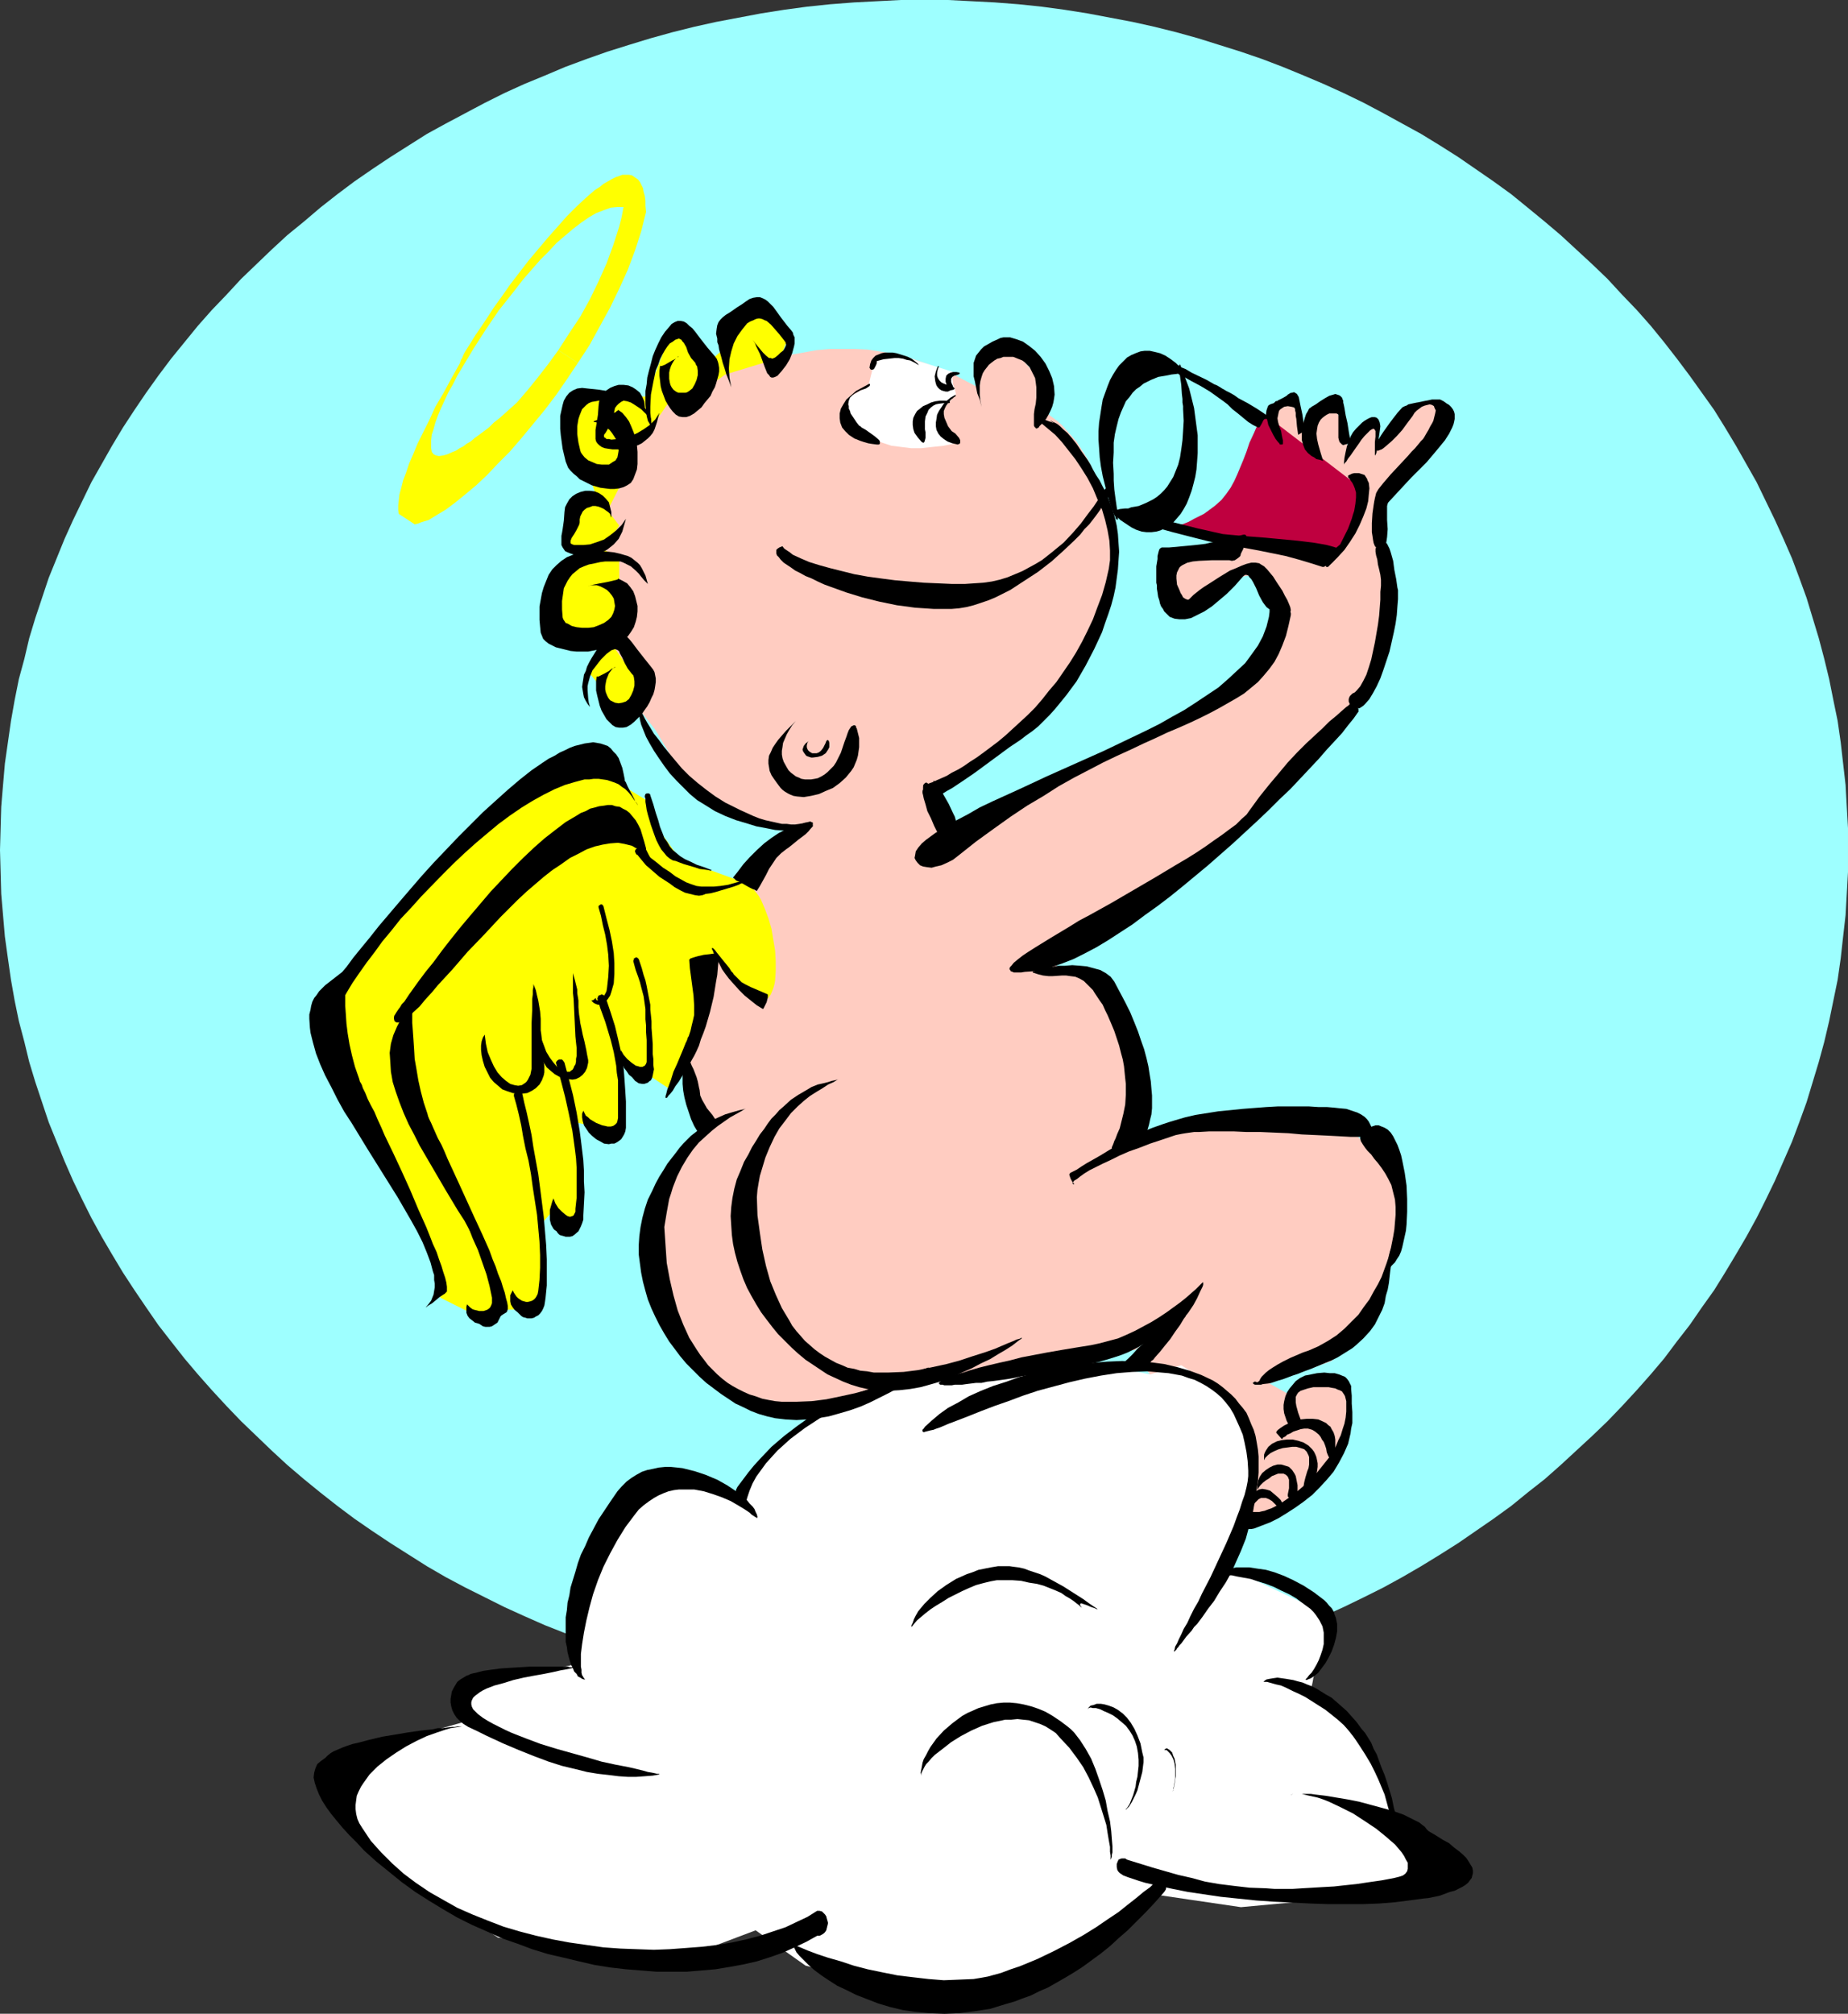 <?xml version="1.0" encoding="UTF-8" standalone="no"?>
<svg
   version="1.0"
   width="129.766mm"
   height="141.376mm"
   id="svg86"
   sodipodi:docname="Cherub Drinking.wmf"
   xmlns:inkscape="http://www.inkscape.org/namespaces/inkscape"
   xmlns:sodipodi="http://sodipodi.sourceforge.net/DTD/sodipodi-0.dtd"
   xmlns="http://www.w3.org/2000/svg"
   xmlns:svg="http://www.w3.org/2000/svg">
  <rect width="100%" height="100%" fill="#333333" stroke="none"/>
  <sodipodi:namedview
     id="namedview86"
     pagecolor="#ffffff"
     bordercolor="#000000"
     borderopacity="0.25"
     inkscape:showpageshadow="2"
     inkscape:pageopacity="0.0"
     inkscape:pagecheckerboard="0"
     inkscape:deskcolor="#d1d1d1"
     inkscape:document-units="mm" />
  <defs
     id="defs1">
    <pattern
       id="WMFhbasepattern"
       patternUnits="userSpaceOnUse"
       width="6"
       height="6"
       x="0"
       y="0" />
  </defs>
  <path
     style="fill:#9effff;fill-opacity:1;fill-rule:evenodd;stroke:none"
     d="m 245.309,0 h 6.302 l 6.302,0.323 6.141,0.323 6.302,0.485 6.141,0.646 5.979,0.808 6.141,0.969 5.979,1.131 5.979,1.131 5.818,1.293 5.818,1.454 5.818,1.616 5.656,1.777 5.656,1.777 5.656,1.939 5.494,2.1 5.494,2.262 5.333,2.262 5.333,2.424 5.333,2.585 5.171,2.747 5.01,2.747 5.01,2.747 5.01,3.07 4.848,3.07 4.686,3.232 4.686,3.232 4.686,3.393 4.363,3.555 4.525,3.716 4.202,3.555 4.202,3.878 4.202,3.878 4.04,3.878 3.878,4.201 3.878,4.039 3.717,4.201 3.555,4.363 3.394,4.363 3.394,4.524 3.232,4.524 3.232,4.524 2.909,4.686 2.909,4.847 2.747,4.847 2.747,4.847 2.424,5.009 2.424,5.009 2.262,5.009 2.262,5.17 1.939,5.17 1.939,5.332 1.616,5.332 1.616,5.332 1.454,5.494 1.293,5.332 1.131,5.655 1.131,5.494 0.808,5.655 0.646,5.655 0.646,5.655 0.323,5.817 0.323,5.655 v 5.817 5.817 l -0.323,5.817 -0.323,5.655 -0.646,5.655 -0.646,5.817 -0.808,5.655 -1.131,5.494 -1.131,5.494 -1.293,5.494 -1.454,5.332 -1.616,5.332 -1.616,5.332 -1.939,5.332 -1.939,5.17 -2.262,5.17 -2.262,5.17 -2.424,5.009 -2.424,4.847 -2.747,5.009 -2.747,4.686 -2.909,4.847 -2.909,4.686 -3.232,4.524 -3.232,4.686 -3.394,4.363 -3.394,4.524 -3.555,4.201 -3.717,4.201 -3.878,4.201 -3.878,4.039 -4.04,3.878 -4.202,3.878 -4.202,3.878 -4.202,3.716 -4.525,3.555 -4.363,3.555 -4.686,3.393 -4.686,3.232 -4.686,3.232 -4.848,3.07 -5.01,3.07 -5.01,2.908 -5.01,2.747 -5.171,2.585 -5.333,2.585 -5.333,2.424 -5.333,2.424 -5.494,2.1 -5.494,2.1 -5.656,1.939 -5.656,1.939 -5.656,1.777 -5.818,1.454 -5.818,1.454 -5.818,1.293 -5.979,1.293 -5.979,1.131 -6.141,0.808 -5.979,0.808 -6.141,0.646 -6.302,0.485 -6.141,0.323 -6.302,0.323 h -6.302 -6.302 l -6.302,-0.323 -6.141,-0.323 -6.302,-0.485 -6.141,-0.646 -5.979,-0.808 -6.141,-0.808 -5.979,-1.131 -5.979,-1.293 -5.818,-1.293 -5.818,-1.454 -5.818,-1.454 -5.818,-1.777 -5.656,-1.939 -5.494,-1.939 -5.656,-2.1 -5.333,-2.1 -5.494,-2.424 -5.333,-2.424 -5.171,-2.585 -5.171,-2.585 -5.171,-2.747 -5.01,-2.908 -4.848,-3.07 -4.848,-3.07 -4.848,-3.232 -4.686,-3.232 -4.525,-3.393 -4.525,-3.555 -4.363,-3.555 -4.363,-3.716 -4.202,-3.878 -4.04,-3.878 -4.04,-3.878 -3.878,-4.039 -3.878,-4.201 -3.717,-4.201 -3.555,-4.201 -3.555,-4.524 -3.394,-4.363 -3.232,-4.686 -3.07,-4.524 -3.07,-4.686 -2.909,-4.847 -2.747,-4.686 -2.747,-5.009 -2.424,-4.847 -2.424,-5.009 -2.262,-5.17 -2.101,-5.17 -2.101,-5.17 -1.778,-5.332 -1.778,-5.332 -1.616,-5.332 -1.293,-5.332 -1.454,-5.494 -1.131,-5.494 -0.97,-5.494 L 2.101,254.321 1.293,248.505 0.808,242.849 0.323,237.194 0.162,231.378 0,225.561 l 0.162,-5.817 0.162,-5.655 0.485,-5.817 0.485,-5.655 0.808,-5.655 0.808,-5.655 0.97,-5.494 1.131,-5.655 1.454,-5.332 1.293,-5.494 1.616,-5.332 1.778,-5.332 1.778,-5.332 2.101,-5.17 2.101,-5.17 2.262,-5.009 2.424,-5.009 2.424,-5.009 2.747,-4.847 2.747,-4.847 2.909,-4.847 3.07,-4.686 3.07,-4.524 3.232,-4.524 3.394,-4.524 3.555,-4.363 3.555,-4.363 3.717,-4.201 3.878,-4.039 3.878,-4.201 4.04,-3.878 4.04,-3.878 4.202,-3.878 4.363,-3.555 4.363,-3.716 4.525,-3.555 4.525,-3.393 4.686,-3.232 4.848,-3.232 4.848,-3.07 4.848,-3.07 5.01,-2.747 5.171,-2.747 5.171,-2.747 5.171,-2.585 5.333,-2.424 5.494,-2.262 5.333,-2.262 5.656,-2.1 5.494,-1.939 5.656,-1.777 5.818,-1.777 5.818,-1.616 5.818,-1.454 5.818,-1.293 5.979,-1.131 5.979,-1.131 6.141,-0.969 5.979,-0.808 6.141,-0.646 6.302,-0.485 6.141,-0.323 L 239.006,0 h 6.302 z"
     id="path1" />
  <path
     style="fill:#ffff00;fill-opacity:1;fill-rule:evenodd;stroke:none"
     d="m 205.878,98.077 3.232,-8.402 -6.464,-9.048 -6.141,3.555 -4.848,8.725 -3.394,3.07 -5.171,-6.301 -1.778,-2.262 -3.878,2.424 -5.818,15.35 -6.626,0.323 v 0 h -0.323 l -0.485,-0.162 -0.646,-0.162 -1.293,-0.323 h -1.293 -0.323 l -0.485,0.162 -0.646,0.162 -0.808,0.323 -1.778,0.485 -1.778,0.485 -1.778,0.485 -0.808,0.323 -0.808,0.162 -0.646,0.162 -0.323,0.162 -0.323,0.162 h -0.162 v 0 l 1.293,9.533 3.07,6.14 1.939,3.232 1.778,5.17 -6.302,3.716 -2.101,7.271 3.07,3.716 -1.454,3.716 -5.656,8.402 2.747,8.725 10.342,1.454 1.616,1.616 -4.525,7.594 2.909,3.555 3.394,7.917 8.242,-4.524 -0.162,-7.433 2.101,-25.691 z"
     id="path2" />
  <path
     style="fill:#ffccc1;fill-opacity:1;fill-rule:evenodd;stroke:none"
     d="m 277.628,255.452 25.533,-18.097 28.118,-20.035 24.563,-24.075 10.666,-17.289 0.646,-9.856 0.646,-15.188 -1.939,-19.389 11.474,-9.695 1.454,-1.616 1.454,-1.616 1.131,-1.293 0.97,-1.293 0.808,-1.131 0.646,-1.131 0.485,-0.969 0.162,-0.808 0.162,-0.808 0.162,-0.646 -0.162,-0.646 -0.162,-0.485 -0.162,-0.485 -0.323,-0.323 -0.808,-0.646 -1.131,-0.485 -0.97,-0.323 -1.131,-0.162 h -0.97 l -0.646,-0.162 h -0.485 l -0.162,-0.162 h 0.162 0.162 l 0.323,-0.162 v -0.162 l -4.525,3.07 -7.434,9.21 -1.616,-6.948 -7.11,6.625 -3.07,-10.179 -4.686,0.969 -1.778,6.463 -1.454,-2.585 -4.202,-6.301 -3.555,1.616 -2.424,3.232 -5.171,31.992 -7.918,0.485 -14.382,4.039 4.363,13.572 13.413,-8.079 8.726,-1.454 4.363,6.14 1.454,6.14 -1.939,6.463 -5.01,8.24 -17.453,11.634 -43.309,19.551 -21.17,12.118 -2.909,-2.585 -3.394,-10.341 h 0.162 l 0.323,-0.323 0.323,-0.162 0.646,-0.323 0.646,-0.485 0.646,-0.323 1.778,-0.969 1.778,-1.131 1.939,-0.808 0.808,-0.323 0.808,-0.162 0.646,-0.323 h 0.646 0.323 l 0.485,-0.162 0.323,-0.323 0.646,-0.323 0.646,-0.323 0.646,-0.485 1.616,-1.131 1.778,-1.293 1.778,-1.454 3.878,-3.07 1.939,-1.616 1.778,-1.616 1.616,-1.454 1.616,-1.293 1.131,-1.131 0.485,-0.485 0.485,-0.323 0.485,-0.323 0.162,-0.323 h 0.162 v -0.162 l 3.717,-5.009 3.555,-5.17 1.616,-2.747 1.454,-2.747 1.293,-2.747 1.293,-2.747 1.131,-2.908 0.808,-2.908 0.808,-3.07 0.485,-3.07 0.162,-3.232 0.162,-3.232 -0.162,-3.393 -0.646,-3.555 -0.485,-2.908 -0.808,-2.747 -0.646,-2.747 -0.808,-2.424 -0.97,-2.424 -1.131,-2.262 -0.97,-2.1 -1.131,-1.939 -1.131,-1.777 -1.131,-1.777 -1.293,-1.454 -1.293,-1.454 -1.293,-1.454 -1.293,-1.131 -1.293,-0.969 -1.293,-0.969 -0.97,-0.808 -0.808,-0.808 -0.485,-0.808 -0.323,-0.485 v -0.485 l 0.162,-0.485 0.162,-0.485 0.323,-0.323 0.808,-0.646 0.646,-0.646 0.323,-0.323 0.162,-0.323 -0.162,-0.323 -0.162,-0.485 -0.485,-0.485 -0.485,-0.646 -0.646,-0.646 -0.646,-0.646 -3.07,-3.393 -1.293,-1.616 -0.646,-0.808 -1.131,-1.131 -0.323,-0.323 -0.162,-0.323 h -0.162 l -5.01,0.969 -3.07,3.555 -0.97,5.978 -2.747,-1.454 -2.747,-1.454 -2.747,-1.293 -2.909,-1.131 -2.909,-1.131 -2.909,-0.969 -3.07,-0.969 -2.909,-0.646 -3.232,-0.485 -3.07,-0.485 -3.394,-0.162 h -3.232 -3.394 l -3.555,0.323 -3.555,0.646 -3.717,0.646 -16.968,5.17 -4.04,2.908 -10.666,4.039 -4.363,6.463 -7.11,4.039 -0.97,10.664 -4.04,7.917 3.07,4.039 -4.202,6.463 4.202,1.616 v 7.917 10.179 l -1.131,6.463 6.626,9.533 -0.646,5.978 4.686,5.978 9.05,15.188 13.574,8.725 14.867,1.777 -26.502,25.691 -1.939,43.949 4.04,10.018 -4.686,5.17 -5.494,10.341 -1.454,14.542 1.454,17.127 15.998,24.56 22.139,4.039 23.109,-5.978 13.898,-3.555 h 0.323 0.485 l 0.808,-0.162 h 1.131 l 1.293,-0.162 1.616,-0.162 3.232,-0.162 3.555,-0.323 1.616,-0.162 h 1.616 l 1.454,-0.162 h 1.293 l 0.97,-0.162 h 0.808 0.323 0.485 l 0.485,-0.162 h 0.808 l 1.616,-0.323 2.101,-0.323 2.262,-0.485 2.424,-0.485 5.171,-0.969 2.424,-0.485 2.424,-0.485 2.424,-0.485 1.939,-0.485 1.778,-0.323 0.646,-0.162 0.646,-0.162 0.485,-0.162 h 0.323 0.162 0.162 l 10.019,-7.594 -8.08,10.987 28.118,43.626 9.534,-4.363 15.029,-14.703 2.101,-8.564 -0.97,-9.856 -1.939,-0.646 -1.939,-0.162 -1.778,-0.323 h -1.939 l -1.778,0.323 -1.778,0.646 -0.808,0.485 -0.97,0.646 -0.808,0.646 -0.808,0.808 -5.494,-3.07 16.483,-5.978 9.534,-10.987 6.626,-17.127 1.939,-19.551 -14.544,-15.511 -22.624,-1.454 -21.008,2.424 -13.09,2.585 v -0.162 -0.485 l 0.162,-0.808 v -0.969 l 0.162,-1.131 0.162,-1.454 0.162,-3.07 0.162,-3.232 v -3.07 -1.454 -1.293 l -0.162,-0.969 -0.162,-0.969 v -0.323 l -0.323,-0.485 -0.323,-1.293 -0.646,-1.454 -0.808,-1.616 -0.97,-1.777 -0.97,-1.939 -1.778,-3.878 -1.131,-1.777 -0.808,-1.777 -0.97,-1.777 -0.808,-1.454 -0.646,-1.131 -0.323,-0.646 -0.323,-0.646 -0.162,-0.323 v -0.162 0 h -0.162 l -0.485,-0.162 -0.485,-0.323 -0.808,-0.323 -0.97,-0.323 -0.97,-0.485 -2.262,-0.808 -2.262,-0.969 -0.97,-0.323 -0.808,-0.323 -0.97,-0.323 -0.485,-0.162 -0.323,-0.162 z"
     id="path3" />
  <path
     style="fill:#ffff00;fill-opacity:1;fill-rule:evenodd;stroke:none"
     d="m 196.505,233.801 -10.666,-3.878 -5.494,-2.1 -6.949,-9.695 -0.808,-5.17 -9.211,-5.655 -7.272,-6.463 -12.928,6.625 -13.413,9.533 -15.675,16.642 -17.453,19.228 -8.403,11.957 2.747,17.45 7.272,16.481 1.131,4.847 8.242,13.572 8.565,18.42 0.646,8.725 10.019,5.009 7.11,-1.777 9.05,-0.323 0.97,-6.14 -0.162,-16.481 2.101,-2.424 6.302,2.424 1.293,-4.847 v -14.219 l -0.97,-5.332 0.162,-2.424 3.555,0.808 5.494,2.908 2.586,-1.293 0.162,-8.725 -0.485,-10.179 3.555,1.616 3.232,1.454 6.787,4.524 9.534,-20.682 v -0.162 -0.323 l -0.162,-0.485 v -0.646 l -0.162,-1.777 v -1.777 l -0.162,-2.1 0.162,-0.808 v -0.808 l 0.162,-0.646 0.162,-0.646 0.162,-0.323 h 0.323 l 0.646,-0.323 0.485,-0.323 0.485,-0.646 0.485,-0.646 0.323,-0.808 0.162,-0.646 0.162,-0.323 v -0.162 -0.162 l 4.525,7.109 h 0.162 l 0.162,0.323 0.323,0.323 0.646,0.323 1.131,1.131 1.293,1.131 1.293,0.969 0.646,0.485 0.646,0.323 0.485,0.162 0.323,0.162 0.323,-0.162 0.162,-0.162 0.646,-0.323 0.485,-0.323 0.485,-0.646 0.485,-0.646 0.323,-0.808 0.323,-0.808 0.323,-1.131 0.162,-0.969 0.162,-2.424 v -2.747 l -0.162,-2.747 -0.485,-2.908 -0.485,-2.908 -0.808,-2.747 -0.97,-2.585 -0.97,-2.262 -0.646,-1.131 -0.646,-0.808 -0.646,-0.808 -0.646,-0.808 -0.808,-0.485 -0.646,-0.485 -0.808,-0.323 z"
     id="path4" />
  <path
     style="fill:#ffffff;fill-opacity:1;fill-rule:evenodd;stroke:none"
     d="m 252.096,365.324 -13.574,1.616 -4.04,1.293 -3.878,1.293 -3.394,1.454 -3.394,1.454 -3.232,1.616 -2.909,1.777 -2.747,1.777 -2.586,1.777 -2.586,1.939 -2.262,2.1 -2.262,1.939 -1.939,2.1 -2.101,2.1 -1.939,2.1 -3.555,4.524 -23.109,-2.747 -17.291,24.075 -1.616,18.581 -0.97,5.494 -26.664,6.14 -2.424,9.048 -25.371,7.109 -6.626,16.158 9.534,13.572 31.027,20.52 27.634,4.201 27.472,-1.131 13.251,-5.009 13.251,9.371 17.13,4.363 26.502,2.424 14.706,-5.494 35.229,-20.035 21.978,3.232 20.846,-1.939 19.877,-3.07 7.757,-8.564 -7.757,-6.301 -1.939,-9.21 -5.171,-11.31 -9.05,-11.795 h -0.162 -0.162 l -0.162,-0.162 -0.485,-0.162 -0.808,-0.485 -1.131,-0.646 -1.131,-0.969 -0.808,-1.131 -0.485,-0.646 -0.162,-0.646 -0.162,-0.646 -0.162,-0.808 0.162,-0.646 0.162,-0.808 0.162,-0.969 0.485,-1.293 0.323,-1.293 0.485,-1.454 2.262,-5.978 0.323,-1.454 0.485,-1.293 0.485,-1.131 0.162,-0.969 0.162,-0.646 0.162,-0.485 -27.31,-12.926 0.646,-2.585 4.202,-10.664 0.646,-3.232 0.323,-3.07 0.162,-3.07 v -3.07 l -0.323,-2.747 -0.485,-2.908 -0.646,-2.585 -0.97,-2.585 -1.293,-2.585 -1.454,-2.424 -1.616,-2.262 -1.939,-2.262 -2.262,-2.1 -2.424,-2.1 -2.586,-1.777 -3.07,-1.939 -8.242,2.424 v 0 l -1.616,-0.323 -1.616,-0.323 -1.454,-0.162 -1.293,-0.323 -1.131,-0.323 -1.131,-0.162 -1.939,-0.485 -1.454,-0.323 -1.454,-0.485 -1.131,-0.162 -1.131,-0.323 h -1.131 l -1.131,-0.162 h -1.293 l -1.616,0.162 h -0.97 l -0.97,0.162 -1.131,0.162 -1.131,0.162 -1.293,0.162 -1.454,0.162 -1.616,0.162 -1.778,0.323 -1.616,0.162 -1.454,0.162 -1.293,0.162 -1.131,0.162 -0.97,0.162 -0.808,0.162 h -0.646 -0.646 l -0.808,0.162 -1.131,0.162 h -0.323 l -0.323,0.162 h -0.646 l -0.485,0.162 h -0.485 -0.646 l -0.808,0.162 h -0.808 l -1.131,0.162 -1.293,0.162 -1.293,0.162 -1.778,0.162 z"
     id="path5" />
  <path
     style="fill:#000000;fill-opacity:1;fill-rule:evenodd;stroke:none"
     d="m 210.565,515.914 v 0.485 l 0.323,0.646 0.485,0.969 0.808,0.969 1.131,1.131 1.293,1.293 1.454,1.293 1.939,1.454 1.939,1.293 2.262,1.454 2.424,1.131 2.586,1.293 2.909,1.131 2.909,1.131 3.232,0.969 3.394,0.808 3.394,0.485 3.717,0.323 3.878,0.162 3.878,-0.162 4.04,-0.485 4.202,-0.646 2.101,-0.646 2.101,-0.646 2.262,-0.646 2.101,-0.808 2.262,-0.808 2.262,-1.131 2.262,-0.969 2.262,-1.293 2.262,-1.293 2.424,-1.454 2.262,-1.454 2.424,-1.777 2.424,-1.777 2.424,-1.939 2.262,-2.1 2.424,-2.1 2.424,-2.424 2.424,-2.424 2.424,-2.585 2.424,-2.747 0.323,-0.485 0.162,-0.323 v -0.646 l -0.162,-0.485 -0.323,-0.485 -0.485,-0.485 -0.162,-0.323 0.162,-0.323 0.323,-0.162 0.323,-0.162 h -0.323 l -0.323,0.162 -0.323,0.162 -0.485,0.323 -0.485,0.323 -0.646,0.485 -0.646,0.485 -0.646,0.646 -1.778,1.293 -0.97,0.808 -0.97,0.808 -2.262,1.777 -2.424,1.939 -2.909,1.939 -3.07,2.1 -3.394,2.1 -3.717,2.1 -4.04,2.1 -4.363,2.1 -4.686,1.939 -2.424,0.808 -2.586,0.969 -1.778,0.485 -1.778,0.485 -1.778,0.323 -1.939,0.323 -3.878,0.162 -4.04,0.162 -4.04,-0.323 -4.202,-0.485 -4.04,-0.485 -4.04,-0.808 -3.878,-0.808 -3.717,-0.969 -3.394,-1.131 -3.394,-0.969 -2.909,-0.969 -1.293,-0.485 -1.293,-0.485 -1.131,-0.485 -1.939,-0.808 z"
     id="path6" />
  <path
     style="fill:#000000;fill-opacity:1;fill-rule:evenodd;stroke:none"
     d="m 335.481,446.274 h -0.162 l 0.323,-0.323 0.485,-0.323 0.808,-0.162 0.97,-0.162 1.131,-0.162 1.131,0.162 1.131,0.162 1.939,0.323 1.131,0.323 1.293,0.323 1.131,0.485 1.293,0.485 1.293,0.646 1.293,0.808 1.293,0.808 1.454,0.808 1.293,1.131 1.293,1.131 1.454,1.293 1.293,1.454 1.293,1.454 1.293,1.777 0.97,1.131 0.808,1.293 0.808,1.293 0.646,1.616 0.808,1.454 0.646,1.777 0.646,1.777 0.808,1.939 0.646,1.939 0.646,2.1 0.646,2.1 0.485,2.424 0.646,2.424 0.646,2.585 0.485,2.585 0.646,2.747 v 0.162 0 l -0.162,-0.323 -0.162,-0.485 -0.485,-1.293 -0.485,-1.293 -0.485,-1.131 -0.162,-0.485 -0.162,-0.323 h -0.323 v 0.162 1.454 l -0.162,-0.323 v -0.646 l -0.162,-0.808 -0.162,-0.969 -0.162,-1.131 -0.323,-1.293 -0.485,-1.454 -0.485,-1.777 -0.485,-1.777 -0.808,-1.939 -0.808,-1.939 -0.97,-2.1 -1.131,-2.262 -1.454,-2.424 -1.454,-2.262 -1.616,-2.424 -1.293,-1.616 -1.293,-1.454 -1.616,-1.454 -1.616,-1.293 -1.616,-1.293 -1.778,-1.131 -3.555,-2.262 -1.616,-0.808 -1.778,-0.808 -1.616,-0.808 -1.454,-0.646 -1.454,-0.323 -1.131,-0.323 -1.131,-0.323 z"
     id="path7" />
  <path
     style="fill:#000000;fill-opacity:1;fill-rule:evenodd;stroke:none"
     d="m 241.915,431.732 v 0 -0.162 -0.323 l 0.323,-0.646 0.323,-0.969 0.485,-0.969 0.646,-1.131 0.808,-0.969 0.808,-0.969 1.616,-1.616 1.939,-1.777 2.262,-1.616 2.586,-1.616 2.909,-1.293 1.454,-0.485 1.616,-0.646 1.616,-0.323 1.616,-0.323 1.939,-0.323 h 1.778 1.293 l 1.131,0.162 1.293,0.162 1.454,0.323 1.293,0.485 1.454,0.485 1.454,0.485 1.454,0.646 1.454,0.808 3.232,1.777 1.778,1.131 1.778,1.131 1.778,1.131 1.778,1.293 1.939,1.293 v 0.162 0 l -0.323,-0.162 -0.323,-0.162 -0.97,-0.323 -1.131,-0.485 -0.97,-0.323 -0.485,-0.162 h -0.162 l -0.162,0.162 v 0.323 l 0.162,0.323 0.646,0.646 -0.323,-0.323 -0.323,-0.162 -0.485,-0.485 -0.646,-0.485 -0.808,-0.646 -0.97,-0.646 -1.131,-0.646 -1.131,-0.808 -1.454,-0.646 -1.616,-0.646 -1.616,-0.646 -1.778,-0.485 -2.101,-0.323 -2.101,-0.485 -2.262,-0.162 h -2.586 -1.616 l -1.778,0.323 -1.939,0.485 -1.778,0.485 -1.939,0.808 -1.778,0.808 -3.555,1.777 -1.778,1.131 -1.616,0.969 -1.454,0.969 -1.454,1.131 -1.131,0.969 -0.97,0.808 -0.808,0.969 z"
     id="path8" />
  <path
     style="fill:#000000;fill-opacity:1;fill-rule:evenodd;stroke:none"
     d="m 323.038,418.645 v -0.646 l 0.485,-0.485 0.808,-0.485 0.97,-0.485 1.293,-0.323 1.454,-0.323 h 1.616 1.939 l 2.101,0.323 2.262,0.323 2.262,0.646 2.586,0.969 2.424,1.131 2.747,1.454 2.747,1.777 2.747,2.1 0.646,0.646 0.646,0.808 0.646,0.646 0.485,0.808 0.323,0.969 0.323,0.808 0.323,1.616 v 1.939 l -0.323,1.777 -0.485,1.777 -0.646,1.777 -0.808,1.616 -0.808,1.454 -0.97,1.293 -0.97,1.293 -0.97,0.808 -0.97,0.646 -0.808,0.323 -0.323,0.162 -0.323,-0.162 0.162,-0.162 0.323,-0.323 0.485,-0.646 0.646,-0.646 0.646,-0.969 0.646,-1.131 0.646,-1.293 0.485,-1.293 0.485,-1.454 0.323,-1.454 v -1.454 -1.616 l -0.323,-1.616 -0.808,-1.616 -0.97,-1.454 -0.646,-0.808 -0.808,-0.808 -1.778,-1.293 -1.939,-1.454 -1.939,-1.131 -2.101,-0.969 -1.939,-0.969 -2.101,-0.808 -2.101,-0.646 -1.939,-0.646 -1.778,-0.323 -1.778,-0.323 -1.454,-0.323 h -1.293 -1.131 l -0.808,0.162 -0.485,0.162 -0.162,0.162 z"
     id="path9" />
  <path
     style="fill:#000000;fill-opacity:1;fill-rule:evenodd;stroke:none"
     d="m 155.621,445.628 h -0.646 l -0.485,-0.162 -0.485,-0.323 -0.646,-0.323 -0.323,-0.646 -0.646,-0.646 -0.323,-0.808 -0.485,-0.969 -0.323,-0.969 -0.323,-1.131 -0.323,-1.293 -0.162,-1.293 -0.323,-1.454 v -1.454 -1.616 -3.393 l 0.323,-1.939 0.162,-1.939 0.485,-1.939 0.323,-2.1 0.646,-2.1 0.646,-2.1 0.646,-2.262 0.808,-2.262 1.131,-2.262 0.97,-2.262 1.293,-2.424 1.293,-2.424 1.616,-2.424 1.616,-2.424 1.778,-2.585 1.131,-1.293 1.293,-1.293 1.293,-0.969 1.293,-0.808 1.454,-0.808 1.454,-0.485 1.616,-0.323 1.454,-0.323 1.616,-0.162 h 1.616 l 1.616,0.162 1.454,0.162 3.232,0.808 2.909,0.969 3.07,1.293 2.586,1.454 2.424,1.616 2.101,1.616 0.808,0.808 0.646,0.808 0.808,0.808 0.485,0.646 0.323,0.808 0.323,0.646 0.162,0.646 -0.162,0.485 v -0.162 l -0.162,-0.162 -0.323,-0.162 -0.485,-0.323 -0.485,-0.323 -0.485,-0.485 -1.454,-0.969 -1.616,-0.969 -1.939,-1.131 -2.262,-0.969 -2.262,-0.808 -2.586,-0.808 -2.586,-0.485 h -1.293 -1.454 -1.293 l -1.293,0.162 -1.454,0.323 -1.293,0.485 -1.454,0.646 -1.131,0.646 -1.454,0.969 -1.293,0.969 -1.293,1.131 -1.131,1.454 -2.424,3.232 -2.101,3.393 -1.939,3.555 -1.778,3.555 -1.454,3.555 -1.293,3.716 -0.97,3.555 -0.808,3.393 -0.646,3.232 -0.485,3.07 -0.323,2.585 v 1.293 2.1 l 0.162,0.808 v 0.808 l 0.162,0.646 0.323,0.485 0.162,0.323 0.323,0.323 z"
     id="path10" />
  <path
     style="fill:#000000;fill-opacity:1;fill-rule:evenodd;stroke:none"
     d="m 244.501,471.157 -0.162,-0.808 0.162,-0.808 0.162,-0.808 0.162,-0.969 0.323,-0.969 0.646,-1.131 0.485,-0.969 0.646,-1.131 1.616,-2.262 1.939,-2.1 2.262,-1.939 1.293,-0.969 1.293,-0.969 1.454,-0.808 1.454,-0.646 1.454,-0.646 1.616,-0.485 1.616,-0.485 1.616,-0.323 1.778,-0.162 h 1.778 l 1.778,0.162 1.778,0.323 1.939,0.485 1.939,0.646 1.939,0.808 1.939,1.131 1.939,1.293 1.939,1.454 0.97,0.808 0.808,0.808 1.616,2.1 1.454,2.262 1.454,2.585 1.131,2.747 0.97,2.747 0.97,2.908 0.808,2.747 0.485,2.747 0.646,2.747 0.323,2.585 0.162,2.1 0.162,1.939 v 0.808 0.808 l -0.162,0.646 v 0.485 l -0.162,0.485 -0.162,0.323 v -1.131 l -0.162,-0.969 v -1.293 l -0.323,-1.777 -0.323,-1.939 -0.323,-2.1 -0.646,-2.1 -0.808,-2.585 -0.808,-2.585 -1.131,-2.585 -1.293,-2.747 -1.454,-2.747 -1.778,-2.585 -1.939,-2.585 -2.424,-2.585 -1.131,-1.293 -1.454,-0.969 -1.293,-0.808 -1.454,-0.646 -1.454,-0.485 -1.454,-0.485 -1.616,-0.162 -1.454,-0.162 -1.616,0.162 h -1.616 l -1.454,0.323 -1.616,0.323 -3.07,0.969 -2.909,1.293 -2.747,1.454 -2.586,1.616 -2.262,1.777 -2.101,1.616 -0.808,0.808 -0.808,0.969 -0.646,0.646 -0.485,0.808 -0.323,0.646 -0.323,0.646 -0.162,0.485 v 0.485 -0.162 z"
     id="path11" />
  <path
     style="fill:#000000;fill-opacity:1;fill-rule:evenodd;stroke:none"
     d="m 288.617,453.545 0.323,-0.485 0.485,-0.485 0.808,-0.162 0.808,-0.323 h 1.131 l 0.97,0.162 1.131,0.323 1.293,0.485 1.131,0.646 1.293,0.969 1.131,1.131 0.97,1.293 0.97,1.616 0.808,1.777 0.808,2.1 0.485,2.424 0.323,1.293 v 1.293 l -0.162,1.293 -0.162,1.293 -0.646,2.424 -0.646,2.424 -0.485,1.131 -0.97,1.939 -0.485,0.808 -0.323,0.485 -0.485,0.485 -0.323,0.323 -0.162,0.162 0.162,-0.162 v -0.162 l 0.323,-0.323 0.323,-0.485 0.323,-0.485 0.323,-0.808 0.323,-0.808 0.323,-0.808 0.323,-1.131 0.323,-1.131 0.162,-1.293 0.323,-1.293 0.162,-1.454 0.162,-1.454 v -1.616 l -0.162,-1.777 -0.323,-1.777 -0.485,-1.454 -0.646,-1.454 -0.808,-1.293 -0.97,-1.293 -1.131,-0.969 -1.131,-0.969 -1.131,-0.808 -1.293,-0.646 -1.131,-0.485 -0.97,-0.485 -1.131,-0.323 h -0.808 l -0.646,-0.162 -0.485,0.162 z"
     id="path12" />
  <path
     style="fill:#000000;fill-opacity:1;fill-rule:evenodd;stroke:none"
     d="m 308.979,464.371 0.323,-0.323 0.323,-0.162 0.323,0.162 0.485,0.323 0.646,0.646 0.162,0.485 0.162,0.485 0.323,0.646 0.162,0.808 0.162,0.808 v 0.969 0.969 1.131 l -0.323,2.1 -0.162,0.808 -0.162,0.646 -0.162,0.485 -0.162,0.162 0.162,-0.162 0.162,-0.323 v -0.485 l 0.162,-0.646 0.162,-0.969 0.162,-0.969 v -2.585 l -0.162,-1.454 -0.323,-1.131 -0.485,-0.969 -0.485,-0.646 -0.485,-0.485 -0.323,-0.323 h -0.323 z"
     id="path13" />
  <path
     style="fill:#000000;fill-opacity:1;fill-rule:evenodd;stroke:none"
     d="m 86.294,466.471 -1.131,0.808 -0.97,0.808 -0.485,1.131 -0.323,1.131 -0.162,1.293 0.323,1.454 0.485,1.454 0.646,1.616 0.808,1.616 1.131,1.777 1.293,1.777 1.454,1.777 1.616,1.939 1.778,1.939 1.939,1.939 1.939,2.1 3.232,2.908 3.394,2.747 3.394,2.747 3.555,2.585 3.555,2.262 3.717,2.262 3.878,2.262 3.878,1.939 4.04,1.777 3.878,1.777 4.202,1.454 3.878,1.454 4.202,1.293 4.202,0.969 4.04,0.969 4.202,0.969 4.04,0.646 4.202,0.485 4.04,0.323 4.04,0.323 h 4.04 4.04 l 3.878,-0.323 3.717,-0.323 3.878,-0.646 3.555,-0.646 3.555,-0.808 3.555,-1.131 3.232,-1.131 3.232,-1.454 3.07,-1.454 2.909,-1.616 h 0.646 l 0.646,-0.323 0.485,-0.323 0.323,-0.323 0.323,-0.485 0.162,-0.646 0.323,-1.293 -0.323,-1.131 -0.162,-0.646 -0.323,-0.485 -0.323,-0.323 -0.485,-0.485 -0.646,-0.162 h -0.646 l -2.586,1.616 -2.747,1.293 -3.07,1.454 -3.394,1.131 -3.394,1.131 -3.717,0.969 -3.717,0.808 -3.878,0.646 -4.04,0.485 -4.202,0.323 -4.363,0.323 -4.202,0.162 -4.525,-0.162 -4.363,-0.162 -4.525,-0.323 -4.525,-0.646 -4.525,-0.646 -4.363,-0.808 -4.363,-0.969 -4.363,-1.131 -4.363,-1.293 -4.202,-1.616 -4.04,-1.616 -4.04,-1.777 -3.717,-2.1 -3.717,-2.1 -3.555,-2.424 -3.232,-2.424 -3.07,-2.747 -2.909,-2.908 -2.747,-3.07 -2.262,-3.393 -0.808,-1.293 -0.485,-1.131 -0.323,-1.293 -0.162,-1.293 v -1.131 l 0.162,-1.293 0.162,-1.131 0.485,-1.131 0.646,-1.293 0.646,-0.969 0.808,-1.131 0.808,-1.131 2.101,-2.1 2.424,-1.939 2.586,-1.777 2.586,-1.616 2.747,-1.454 2.747,-1.293 2.747,-0.969 2.424,-0.808 1.131,-0.323 1.131,-0.162 0.97,-0.162 0.97,-0.162 h 0.323 0.162 -0.808 -0.808 l -0.808,0.162 h -0.808 l -1.293,0.162 -1.131,0.162 h -1.293 l -1.454,0.323 -3.07,0.323 -3.394,0.485 -6.787,1.131 -3.394,0.808 -3.07,0.808 -1.454,0.323 -1.454,0.485 -1.293,0.485 -1.131,0.485 -1.131,0.485 -0.808,0.485 -0.808,0.646 z"
     id="path14" />
  <path
     style="fill:#000000;fill-opacity:1;fill-rule:evenodd;stroke:none"
     d="m 379.113,485.861 1.939,1.131 1.778,1.131 1.778,0.969 1.293,1.131 1.293,0.969 1.131,0.969 0.808,0.808 0.646,0.969 0.485,0.808 0.485,0.808 0.162,0.808 v 0.646 l -0.162,0.646 -0.162,0.646 -0.485,0.646 -0.485,0.646 -0.808,0.646 -0.808,0.485 -0.97,0.485 -0.97,0.485 -1.293,0.323 -1.293,0.485 -1.293,0.485 -1.454,0.323 -1.616,0.323 -1.616,0.162 -3.555,0.485 -3.878,0.485 -4.04,0.323 -4.363,0.162 h -4.525 -4.686 l -4.686,-0.162 -9.696,-0.485 -4.686,-0.323 -4.686,-0.485 -4.686,-0.485 -4.363,-0.646 -4.363,-0.646 -4.04,-0.808 -3.717,-0.808 -3.555,-0.808 -1.616,-0.485 -1.454,-0.485 -1.454,-0.485 -1.293,-0.485 -0.485,-0.323 -0.485,-0.323 -0.323,-0.323 -0.323,-0.485 -0.162,-0.808 v -0.808 l 0.323,-0.808 0.162,-0.323 0.323,-0.162 0.485,-0.162 h 0.323 0.646 l 0.485,0.323 6.787,2.1 6.787,1.939 3.555,0.808 3.555,0.969 3.717,0.646 3.878,0.485 4.202,0.485 4.363,0.162 2.262,0.162 h 4.848 l 2.586,-0.162 2.747,-0.162 2.747,-0.162 2.909,-0.162 2.909,-0.323 3.07,-0.323 3.232,-0.485 3.394,-0.485 3.394,-0.646 1.293,-0.323 0.97,-0.323 0.646,-0.485 0.485,-0.646 0.162,-0.646 v -0.808 -0.808 l -0.485,-0.808 -0.485,-0.969 -0.646,-0.969 -0.808,-0.969 -0.97,-1.131 -1.131,-0.969 -1.293,-1.131 -2.586,-2.1 -2.909,-1.939 -3.232,-2.1 -3.232,-1.616 -3.07,-1.454 -1.616,-0.646 -1.454,-0.485 -1.454,-0.323 -1.454,-0.323 -1.293,-0.323 h -1.131 -1.131 l -0.808,0.323 0.323,-0.162 0.485,-0.162 h 0.646 1.778 2.262 l 1.131,0.162 2.747,0.323 2.909,0.485 2.909,0.485 3.232,0.646 5.979,1.616 2.909,0.808 2.747,0.969 2.262,1.131 0.97,0.485 0.97,0.485 0.808,0.646 0.646,0.485 0.485,0.646 z"
     id="path15" />
  <path
     style="fill:#000000;fill-opacity:1;fill-rule:evenodd;stroke:none"
     d="m 123.785,444.659 -0.808,0.485 -0.808,0.485 -0.808,0.646 -0.485,0.808 -0.485,0.808 -0.485,0.969 -0.162,0.969 -0.162,0.969 v 0.969 l 0.162,0.969 0.323,1.131 0.485,0.969 0.646,0.969 0.808,0.808 0.97,0.808 1.293,0.808 2.424,1.131 2.262,1.131 4.525,2.1 4.202,1.777 4.04,1.616 3.878,1.454 3.555,1.131 3.394,0.808 3.232,0.808 2.909,0.485 2.909,0.323 2.586,0.323 2.424,0.162 h 2.262 l 2.262,-0.162 2.101,-0.162 1.778,-0.323 v 0 l -0.162,-0.162 h -0.485 l -0.646,-0.162 -0.808,-0.162 -0.97,-0.162 -1.131,-0.323 -1.293,-0.323 -1.293,-0.323 -1.454,-0.323 -3.394,-0.646 -3.717,-0.808 -3.878,-1.131 -4.04,-1.131 -4.04,-1.131 -4.202,-1.293 -3.878,-1.454 -3.717,-1.454 -1.778,-0.808 -1.616,-0.808 -1.616,-0.808 -1.454,-0.808 -1.293,-0.808 -1.293,-0.969 -0.646,-0.646 -0.646,-0.646 -0.323,-0.646 -0.162,-0.646 v -0.646 l 0.162,-0.485 0.323,-0.646 0.485,-0.485 0.646,-0.485 0.646,-0.485 0.808,-0.485 0.97,-0.485 2.101,-0.808 2.424,-0.646 2.586,-0.808 2.747,-0.646 2.586,-0.485 2.747,-0.485 2.424,-0.485 2.101,-0.485 0.97,-0.162 0.808,-0.162 0.808,-0.162 0.646,-0.162 h 0.162 v 0 l -0.162,-0.162 h -0.323 -0.485 l -0.485,-0.162 h -0.646 -0.808 -1.778 -2.101 -2.424 -2.424 l -5.333,0.323 -2.424,0.162 -2.424,0.323 -2.262,0.323 -1.778,0.485 -0.808,0.162 -0.646,0.162 -0.646,0.323 z"
     id="path16" />
  <path
     style="fill:#ffffff;fill-opacity:1;fill-rule:evenodd;stroke:none"
     d="m 253.712,104.54 -0.323,-1.293 -0.485,-1.293 v -0.808 l -0.162,-0.646 0.162,-0.808 0.162,-0.969 -13.413,-4.201 -7.434,0.808 -1.778,7.109 -5.494,3.232 0.646,6.463 6.141,4.363 2.424,0.969 2.424,0.808 2.586,0.323 2.586,0.323 h 2.747 l 2.909,-0.323 3.07,-0.323 3.07,-0.646 0.485,-0.323 0.323,-0.323 v -0.323 -0.323 l -0.323,-0.485 -0.485,-0.485 -0.97,-0.969 -1.293,-1.131 -0.97,-1.293 -0.323,-0.646 -0.323,-0.646 v -0.808 l 0.162,-0.808 z"
     id="path17" />
  <path
     style="fill:#000000;fill-opacity:1;fill-rule:evenodd;stroke:none"
     d="m 355.52,294.069 -1.454,-0.162 -1.939,-0.162 h -2.262 l -2.424,-0.162 h -2.586 -2.747 -3.07 l -2.909,0.162 -6.302,0.485 -6.464,0.646 -3.07,0.485 -3.07,0.485 -2.747,0.646 -2.747,0.808 -1.616,0.485 -1.454,0.485 -2.747,0.969 -2.424,0.969 -2.586,1.293 -1.454,0.808 -1.454,0.808 -1.778,0.969 -1.939,1.131 -2.101,1.293 -2.262,1.293 -1.454,0.808 -1.293,0.808 -1.454,0.969 -1.616,0.808 -0.162,0.162 -0.162,0.323 0.162,0.485 0.162,0.485 0.323,0.646 0.323,0.485 0.323,0.323 v 0.162 h -0.162 l -0.162,-0.162 -0.162,-0.162 0.162,-0.162 0.323,-0.485 0.808,-0.485 0.808,-0.646 1.131,-0.808 1.293,-0.808 1.616,-0.808 1.939,-0.969 2.101,-0.969 2.262,-1.131 2.586,-1.131 2.747,-0.969 2.909,-1.131 3.394,-1.131 3.394,-1.131 0.808,-0.162 0.808,-0.162 0.97,-0.162 1.131,-0.162 1.131,-0.162 h 1.293 l 2.747,-0.162 h 6.464 l 3.394,0.162 h 3.717 l 7.434,0.323 3.555,0.323 3.555,0.162 3.394,0.162 3.07,0.162 2.909,0.162 h 1.293 1.131 0.808 l 0.646,-0.162 0.646,-0.323 0.485,-0.485 0.162,-0.485 0.323,-0.646 v -0.646 l -0.323,-0.646 -0.323,-0.646 -0.485,-0.646 -0.646,-0.646 -0.97,-0.646 -0.97,-0.485 -1.454,-0.485 -1.454,-0.485 z"
     id="path18" />
  <path
     style="fill:#000000;fill-opacity:1;fill-rule:evenodd;stroke:none"
     d="m 319.16,340.28 h 0.162 v 0.162 0.485 l -0.162,0.485 -0.323,0.646 -0.323,0.646 -0.808,1.777 -0.97,1.777 -1.293,1.939 -0.646,0.808 -0.646,0.646 -0.808,0.646 -0.646,0.485 -2.424,1.454 -4.363,2.908 -2.424,1.454 -1.293,0.808 -1.293,0.646 -1.616,0.808 -1.616,0.646 -1.939,0.646 -2.101,0.646 -2.262,0.646 -2.586,0.485 -2.747,0.646 -2.747,0.485 -2.747,0.485 -2.424,0.485 -2.424,0.323 -2.262,0.485 -2.262,0.323 -2.101,0.485 -1.939,0.323 -3.555,0.485 -1.616,0.162 -1.454,0.323 h -1.454 l -1.293,0.162 -1.293,0.162 -1.131,0.162 h -0.97 -0.97 l -0.808,0.162 h -1.939 l -0.485,-0.162 h -0.646 l -0.323,-0.323 v -0.162 l 0.323,-0.323 0.646,-0.485 0.97,-0.485 1.131,-0.485 1.616,-0.485 1.778,-0.485 1.939,-0.646 2.262,-0.646 2.586,-0.646 2.747,-0.646 2.909,-0.646 3.07,-0.808 3.394,-0.646 3.394,-0.646 3.717,-0.646 3.878,-0.646 4.04,-0.646 2.262,-0.485 2.424,-0.646 2.424,-0.646 2.262,-0.969 2.424,-1.131 2.101,-1.131 2.101,-1.131 2.101,-1.293 1.939,-1.293 1.778,-1.293 1.778,-1.293 1.616,-1.293 1.293,-1.131 1.293,-1.131 0.97,-0.969 z"
     id="path19" />
  <path
     style="fill:#000000;fill-opacity:1;fill-rule:evenodd;stroke:none"
     d="m 207.656,144.934 -0.808,0.323 -0.485,0.323 -0.323,0.323 v 0.323 0.646 l 0.162,0.485 0.485,0.485 0.485,0.646 0.808,0.808 0.97,0.646 0.97,0.646 1.131,0.808 1.293,0.646 1.454,0.808 1.616,0.646 1.616,0.808 1.778,0.808 1.778,0.646 4.04,1.454 4.202,1.293 4.525,1.131 4.686,0.969 4.848,0.646 4.848,0.323 h 4.848 l 1.939,-0.162 1.939,-0.323 1.939,-0.485 1.939,-0.646 1.939,-0.646 1.939,-0.808 1.939,-0.969 1.939,-0.969 3.717,-2.424 3.717,-2.424 3.555,-2.747 3.232,-2.908 2.909,-2.747 1.454,-1.454 1.131,-1.454 1.293,-1.293 1.131,-1.454 0.97,-1.293 0.808,-1.131 0.646,-1.131 0.646,-1.131 0.646,-0.808 0.323,-0.969 0.162,-0.646 0.162,-0.646 v -0.485 l -0.323,-0.485 h -0.162 l -0.162,0.162 -0.323,0.323 -0.323,0.323 -0.323,0.485 -0.485,0.646 -0.485,0.808 -0.485,0.808 -0.646,0.969 -0.646,0.969 -1.616,2.1 -1.778,2.424 -2.101,2.424 -2.424,2.585 -2.747,2.262 -1.616,1.293 -1.454,1.131 -1.616,0.969 -1.778,0.969 -1.778,0.969 -1.939,0.808 -1.939,0.808 -2.101,0.646 -2.101,0.485 -2.262,0.323 -2.424,0.162 -2.424,0.162 h -3.555 l -3.717,-0.162 -3.717,-0.162 -3.878,-0.323 -3.717,-0.323 -3.717,-0.485 -3.555,-0.485 -3.555,-0.646 -3.232,-0.808 -3.232,-0.808 -2.909,-0.808 -2.586,-0.808 -2.262,-0.969 -2.101,-0.969 -0.808,-0.646 -1.454,-0.969 z"
     id="path20" />
  <path
     style="fill:#000000;fill-opacity:1;fill-rule:evenodd;stroke:none"
     d="m 295.566,304.895 0.808,0.323 0.808,0.323 h 0.808 0.808 l 0.97,-0.162 0.646,-0.323 0.808,-0.323 0.646,-0.646 0.646,-0.646 0.646,-0.808 0.485,-0.808 0.485,-1.131 0.485,-1.131 0.323,-1.131 0.323,-1.454 0.323,-1.293 0.162,-1.616 v -1.616 -1.777 l -0.162,-1.777 -0.162,-1.939 -0.323,-1.939 -0.323,-2.1 -0.485,-2.1 -0.646,-2.424 -0.808,-2.262 -0.808,-2.424 -0.97,-2.424 -1.131,-2.747 -1.293,-2.585 -1.454,-2.747 -1.454,-2.747 -0.485,-0.646 -0.485,-0.646 -1.293,-0.969 -1.454,-0.808 -1.778,-0.485 -1.778,-0.485 -1.778,-0.162 -2.101,-0.162 -1.939,0.162 h -1.778 l -1.778,0.323 -1.616,0.162 -1.293,0.323 -0.97,0.323 -0.808,0.323 h -0.162 l -0.162,0.162 v 0.162 0 l 1.454,0.485 1.293,0.323 1.454,0.162 h 1.131 l 2.424,-0.162 h 1.131 l 1.131,0.162 1.293,0.162 1.131,0.485 1.131,0.646 1.131,1.131 0.646,0.646 0.646,0.646 0.485,0.808 0.646,0.969 0.646,0.969 0.808,1.131 0.646,1.454 0.646,1.293 0.97,2.262 0.808,1.939 0.646,1.939 0.646,1.939 0.485,1.939 0.485,1.777 0.323,1.777 0.162,1.616 0.162,1.616 0.162,1.454 v 2.908 l -0.162,2.585 -0.485,2.424 -0.485,1.939 -0.485,1.939 -0.646,1.454 -0.485,1.293 -0.323,0.646 -0.162,0.485 -0.323,0.808 -0.162,0.323 v 0.323 z"
     id="path21" />
  <path
     style="fill:#000000;fill-opacity:1;fill-rule:evenodd;stroke:none"
     d="m 215.089,217.967 0.323,0.323 0.162,0.323 0.162,0.323 v 0.323 l -0.162,0.162 -0.323,0.323 -0.323,0.162 -0.323,0.162 -0.646,0.162 -0.646,0.162 -1.454,0.162 h -1.778 l -1.939,-0.162 -2.424,-0.162 -2.424,-0.485 -2.586,-0.485 -2.586,-0.808 -2.747,-0.808 -2.909,-1.131 -2.747,-1.293 -2.586,-1.616 -2.101,-1.293 -1.939,-1.616 -1.778,-1.777 -1.778,-1.777 -1.778,-1.939 -1.454,-1.939 -1.454,-2.1 -1.293,-1.939 -1.131,-1.939 -0.97,-1.777 -0.646,-1.616 -0.646,-1.616 -0.323,-1.293 -0.162,-0.969 v -0.485 l 0.162,-0.323 v -0.323 l 0.323,-0.162 0.162,0.323 0.323,0.646 0.485,0.969 0.646,1.131 0.808,1.293 0.97,1.616 1.293,1.616 1.293,1.777 1.454,1.777 1.616,1.939 1.778,2.1 1.939,1.939 2.262,1.939 2.262,1.777 2.424,1.777 2.586,1.616 1.939,0.969 1.939,0.969 1.778,0.808 1.778,0.808 1.616,0.646 1.616,0.485 1.454,0.323 1.454,0.323 1.454,0.323 h 1.293 l 1.131,0.162 h 1.131 l 1.131,-0.162 0.97,-0.162 z"
     id="path22" />
  <path
     style="fill:#000000;fill-opacity:1;fill-rule:evenodd;stroke:none"
     d="m 200.869,317.659 0.162,4.847 0.646,4.686 0.646,4.363 0.97,4.363 1.131,4.039 1.454,3.555 1.616,3.555 1.939,3.232 0.808,1.454 1.131,1.454 1.131,1.293 1.131,1.293 1.293,1.131 1.293,1.131 1.293,0.969 1.454,0.969 1.454,0.808 1.454,0.808 1.616,0.646 1.454,0.646 1.778,0.323 1.616,0.485 1.778,0.162 1.778,0.323 h 3.878 l 4.04,-0.162 3.878,-0.485 3.878,-0.808 3.717,-0.808 3.555,-0.969 3.394,-1.131 3.07,-0.969 2.747,-0.969 1.131,-0.485 1.131,-0.485 1.131,-0.485 0.808,-0.323 0.808,-0.323 0.646,-0.323 0.646,-0.162 0.485,-0.162 0.162,-0.162 h 0.162 v 0.162 l -0.162,0.162 -0.323,0.162 -0.646,0.485 -1.454,1.131 -1.778,1.131 -1.939,1.131 -2.101,1.293 -2.424,1.131 -2.424,1.293 -2.586,1.131 -2.586,1.131 -2.747,1.131 -2.747,0.808 -2.909,0.808 -2.747,0.485 -2.909,0.323 -2.909,0.162 -2.909,-0.162 -2.747,-0.323 -2.101,-0.485 -2.101,-0.646 -2.101,-0.808 -2.101,-0.969 -2.101,-0.969 -1.939,-1.293 -1.939,-1.293 -1.939,-1.293 -1.939,-1.616 -1.778,-1.616 -1.778,-1.777 -1.778,-1.777 -1.454,-1.777 -1.616,-2.1 -1.454,-1.939 -1.293,-2.1 -1.293,-2.262 -1.131,-2.1 -0.97,-2.262 -0.808,-2.262 -0.808,-2.424 -0.646,-2.424 -0.485,-2.262 -0.323,-2.424 -0.162,-2.424 -0.162,-2.585 0.162,-2.424 0.323,-2.424 0.485,-2.424 0.646,-2.424 0.97,-2.262 0.97,-2.424 1.131,-1.939 0.97,-1.939 1.131,-1.777 0.97,-1.616 1.131,-1.454 0.97,-1.454 0.97,-1.293 1.131,-1.131 0.97,-1.131 1.131,-0.969 1.939,-1.777 1.939,-1.293 1.939,-1.131 1.616,-0.969 1.616,-0.646 1.454,-0.323 1.293,-0.323 0.97,-0.323 0.808,-0.162 0.646,-0.162 0.323,-0.162 -1.293,0.808 -1.454,0.646 -1.454,0.969 -1.616,0.969 -1.778,1.131 -1.616,1.293 -1.616,1.454 -1.778,1.777 -1.454,1.939 -1.616,2.1 -1.293,2.262 -1.293,2.747 -1.131,2.747 -0.485,1.616 -0.485,1.616 -0.485,1.616 -0.323,1.777 -0.323,1.939 z"
     id="path23" />
  <path
     style="fill:#000000;fill-opacity:1;fill-rule:evenodd;stroke:none"
     d="m 245.47,208.272 -0.323,0.162 v 0.162 l -0.162,0.485 0.162,0.646 0.162,0.646 0.485,0.646 0.485,0.485 0.485,0.323 h 0.646 l 1.131,-0.485 1.454,-0.646 1.293,-0.808 1.454,-0.808 2.909,-1.939 3.07,-2.1 3.07,-2.262 3.07,-2.262 3.07,-2.262 2.909,-1.939 1.454,-1.131 1.616,-1.131 1.616,-1.293 1.454,-1.454 1.616,-1.616 1.454,-1.616 1.454,-1.777 1.454,-1.777 2.747,-3.716 2.424,-4.201 2.262,-4.363 2.101,-4.524 0.808,-2.424 0.808,-2.262 0.808,-2.424 0.646,-2.424 0.485,-2.262 0.323,-2.424 0.323,-2.424 0.162,-2.424 0.162,-2.262 -0.162,-2.262 -0.162,-2.424 -0.323,-2.262 -0.485,-2.1 -0.646,-2.262 -0.808,-2.1 -0.808,-2.1 -0.97,-1.777 -0.808,-1.616 -0.97,-1.454 -0.808,-1.454 -0.646,-1.293 -0.808,-1.293 -0.808,-1.131 -0.808,-1.131 -1.293,-1.939 -1.293,-1.616 -1.131,-1.293 -1.131,-0.969 -0.808,-0.808 -0.808,-0.646 -0.646,-0.323 -0.646,-0.323 -0.323,-0.162 h -0.162 -0.162 0.162 l 0.485,0.323 h 0.162 l 0.162,0.162 h 0.162 -0.323 l -0.485,-0.162 -0.485,-0.162 -1.293,-0.485 -1.454,-0.485 h -0.485 -0.323 -0.162 l 0.162,0.323 0.162,0.162 0.323,0.323 0.323,0.323 0.485,0.162 1.939,1.616 1.939,1.616 1.778,1.939 1.778,2.262 1.778,2.262 1.616,2.424 1.616,2.585 1.454,2.747 1.131,2.747 1.293,2.908 0.808,2.747 0.646,2.747 0.485,2.747 0.162,2.585 v 2.585 l -0.323,2.262 -0.808,3.555 -0.97,3.393 -1.293,3.393 -1.131,3.07 -1.454,3.07 -1.454,2.908 -1.616,2.908 -1.616,2.585 -1.778,2.585 -1.778,2.585 -1.939,2.262 -1.778,2.262 -1.939,2.262 -1.939,1.939 -2.101,1.939 -1.939,1.777 -1.939,1.777 -1.939,1.616 -1.939,1.454 -1.939,1.454 -1.778,1.293 -1.778,1.131 -1.616,1.131 -1.616,0.969 -1.616,0.808 -1.293,0.808 -1.454,0.646 -1.131,0.485 -0.97,0.485 -0.97,0.323 -0.646,0.323 z"
     id="path24" />
  <path
     style="fill:#000000;fill-opacity:1;fill-rule:evenodd;stroke:none"
     d="m 176.305,325.577 0.323,4.847 0.323,4.686 0.808,4.363 0.97,4.201 1.131,4.039 1.454,3.716 1.616,3.555 1.939,3.07 0.97,1.454 1.131,1.454 0.97,1.293 1.293,1.293 1.131,1.131 1.293,1.131 1.454,1.131 1.293,0.808 1.454,0.808 1.616,0.808 1.454,0.646 1.616,0.485 1.778,0.646 1.616,0.323 1.778,0.323 1.778,0.162 h 3.878 l 4.04,-0.162 3.878,-0.485 3.878,-0.808 3.717,-0.808 3.555,-0.969 3.232,-0.969 3.07,-1.131 2.747,-0.969 1.293,-0.485 1.131,-0.485 0.97,-0.485 0.97,-0.323 0.808,-0.323 0.646,-0.323 0.485,-0.162 0.485,-0.162 h 0.162 0.162 v 0 l -0.162,0.162 -0.323,0.323 -0.646,0.323 -1.454,1.131 -1.778,1.131 -1.939,1.131 -2.101,1.293 -2.424,1.293 -2.262,1.131 -2.586,1.293 -2.586,1.131 -2.747,0.969 -2.747,0.808 -2.909,0.808 -2.909,0.485 -2.747,0.323 -2.909,0.162 -2.909,-0.162 -2.747,-0.323 -2.101,-0.485 -2.262,-0.646 -2.101,-0.808 -1.939,-0.969 -2.101,-0.969 -1.939,-1.293 -1.939,-1.293 -1.939,-1.454 -1.939,-1.454 -1.778,-1.616 -1.778,-1.777 -1.778,-1.777 -1.616,-1.939 -1.454,-1.939 -1.454,-1.939 -1.293,-2.1 -1.293,-2.262 -1.131,-2.262 -0.97,-2.1 -0.97,-2.424 -0.646,-2.262 -0.646,-2.424 -0.485,-2.424 -0.323,-2.424 -0.323,-2.424 v -2.424 l 0.162,-2.424 0.323,-2.424 0.485,-2.424 0.646,-2.424 0.808,-2.424 1.131,-2.262 0.97,-2.1 0.97,-1.777 1.131,-1.777 0.97,-1.616 1.131,-1.454 1.131,-1.454 0.97,-1.293 0.97,-1.131 1.131,-1.131 0.97,-0.969 2.101,-1.616 1.939,-1.454 1.778,-1.131 1.778,-0.808 1.454,-0.646 1.616,-0.485 1.131,-0.323 1.131,-0.323 0.808,-0.162 0.485,-0.162 0.323,-0.162 -1.293,0.808 -1.454,0.808 -1.454,0.808 -1.616,1.131 -1.616,1.131 -1.616,1.293 -1.616,1.454 -1.778,1.616 -1.616,1.939 -1.454,2.1 -1.454,2.424 -1.293,2.585 -1.131,2.908 -0.485,1.616 -0.485,1.454 -0.323,1.777 -0.323,1.777 -0.323,1.939 z"
     id="path25" />
  <path
     style="fill:#000000;fill-opacity:1;fill-rule:evenodd;stroke:none"
     d="m 331.28,390.207 -0.162,-2.585 -0.323,-2.424 -0.485,-2.424 -0.485,-2.1 -0.808,-1.939 -0.808,-1.777 -0.808,-1.777 -0.97,-1.616 -1.131,-1.454 -1.131,-1.293 -1.293,-1.131 -1.293,-0.969 -1.454,-0.969 -1.454,-0.808 -1.616,-0.808 -1.616,-0.485 -1.778,-0.646 -1.778,-0.323 -1.778,-0.323 -1.939,-0.162 -1.778,-0.162 -1.939,-0.162 -4.04,0.162 -4.04,0.323 -4.202,0.646 -4.202,0.808 -4.202,0.969 -4.202,1.131 -4.202,1.131 -3.878,1.293 -3.878,1.454 -3.717,1.293 -3.394,1.293 -3.232,1.293 -2.909,1.131 -1.293,0.485 -1.293,0.485 -1.131,0.485 -1.131,0.485 -0.97,0.323 -0.808,0.323 -0.808,0.162 -0.646,0.162 -0.646,0.162 -0.485,0.162 -0.162,-0.162 h -0.162 v -0.162 -0.323 l 0.323,-0.323 0.323,-0.485 1.778,-1.616 2.101,-1.777 2.262,-1.616 2.747,-1.454 2.747,-1.616 3.232,-1.454 3.232,-1.293 3.555,-1.131 3.555,-1.293 3.717,-0.969 3.878,-0.969 3.878,-0.808 3.878,-0.646 3.878,-0.323 4.04,-0.323 3.878,-0.162 3.717,0.162 3.717,0.162 3.717,0.485 3.394,0.808 3.394,0.969 3.07,1.131 3.07,1.454 1.293,0.808 1.293,0.969 1.131,0.969 1.131,0.969 1.131,1.131 0.97,1.293 0.97,1.131 0.97,1.293 0.646,1.454 0.646,1.616 0.646,1.454 0.485,1.616 0.323,1.777 0.323,1.939 0.162,1.777 v 4.201 l -0.162,2.1 -0.646,4.363 -0.646,3.878 -0.97,3.716 -0.97,3.555 -1.293,3.232 -1.293,2.908 -1.293,2.908 -1.454,2.585 -1.616,2.424 -1.454,2.424 -1.616,2.1 -1.454,2.1 -1.454,1.939 -0.808,0.808 -0.646,0.969 -1.454,1.616 -1.293,1.777 -0.485,0.485 -0.323,0.485 -0.323,0.323 -0.162,0.323 -0.485,0.485 h -0.162 v -0.162 l 0.162,-0.323 0.162,-0.808 0.485,-0.808 0.485,-1.131 0.646,-1.293 0.646,-1.454 0.97,-1.616 0.808,-1.777 0.97,-1.939 1.131,-1.939 0.97,-2.1 2.262,-4.363 2.101,-4.524 2.101,-4.524 1.939,-4.524 0.808,-2.262 0.808,-2.1 0.646,-2.1 0.646,-1.777 0.485,-1.939 0.323,-1.616 0.162,-1.454 z"
     id="path26" />
  <path
     style="fill:#000000;fill-opacity:1;fill-rule:evenodd;stroke:none"
     d="m 228.017,112.942 -0.646,-0.808 -0.646,-0.969 -0.97,-1.454 -0.162,-0.646 -0.323,-0.646 v -0.646 l -0.162,-0.485 0.162,-0.969 0.323,-0.808 0.646,-0.646 0.646,-0.485 1.454,-0.808 1.454,-0.485 0.485,-0.323 0.485,-0.323 0.162,-0.323 -0.162,-0.323 -1.778,0.969 -1.778,0.969 -1.293,1.131 -1.293,1.131 -0.808,1.293 -0.646,1.131 -0.323,1.293 v 1.293 l 0.162,1.131 0.485,1.293 0.808,0.969 0.97,0.969 1.454,0.969 1.616,0.646 0.97,0.323 1.131,0.323 0.97,0.162 1.293,0.162 h 0.485 l 0.323,-0.162 v -0.323 -0.323 l -0.162,-0.323 -0.323,-0.323 -0.97,-0.808 -2.262,-1.616 -1.131,-0.646 -0.323,-0.323 z"
     id="path27" />
  <path
     style="fill:#000000;fill-opacity:1;fill-rule:evenodd;stroke:none"
     d="m 252.581,114.396 -0.97,-1.293 -0.485,-1.131 -0.485,-1.131 -0.162,-0.969 v -0.808 l 0.323,-0.808 0.323,-0.646 0.485,-0.646 0.808,-0.969 0.485,-0.323 0.323,-0.323 0.323,-0.162 0.162,-0.323 h -0.162 -0.162 l -1.131,0.646 -0.97,0.808 -0.808,0.808 -0.646,0.969 -0.646,0.969 -0.485,0.969 -0.162,1.131 -0.162,0.969 v 0.969 l 0.162,0.969 0.485,0.969 0.646,0.808 0.808,0.646 0.97,0.646 1.293,0.485 1.454,0.323 0.323,-0.162 h 0.162 l 0.162,-0.323 v -0.162 -0.485 l -0.323,-0.646 -0.97,-1.131 -0.485,-0.323 z"
     id="path28" />
  <path
     style="fill:#000000;fill-opacity:1;fill-rule:evenodd;stroke:none"
     d="m 245.47,113.427 v -1.616 l 0.162,-1.293 0.485,-0.969 0.323,-0.808 0.646,-0.646 0.646,-0.485 0.646,-0.323 0.808,-0.162 1.293,-0.162 h 1.454 l 0.162,-0.162 v -0.162 l -0.162,-0.162 -1.131,-0.162 h -1.293 l -1.293,0.162 -1.131,0.323 -0.97,0.485 -1.131,0.485 -0.808,0.646 -0.808,0.646 -0.485,0.808 -0.485,0.969 -0.162,0.969 v 0.969 l 0.162,1.131 0.323,0.969 0.808,1.131 0.97,1.131 0.162,0.162 0.323,0.162 h 0.162 l 0.162,-0.162 0.162,-0.485 0.162,-0.646 v -1.454 l -0.162,-0.808 z"
     id="path29" />
  <path
     style="fill:#000000;fill-opacity:1;fill-rule:evenodd;stroke:none"
     d="m 251.288,102.116 -0.808,-0.323 -0.646,-0.323 -0.485,-0.485 -0.323,-0.485 -0.162,-0.323 -0.162,-0.485 v -0.808 l 0.162,-0.808 0.162,-0.485 0.162,-0.323 -0.162,-0.162 -0.162,0.162 -0.485,1.293 -0.323,1.293 0.162,1.293 0.162,0.646 0.162,0.485 0.323,0.485 0.485,0.485 0.485,0.323 0.485,0.162 0.646,0.162 h 0.646 l 0.646,-0.323 0.808,-0.162 0.323,-0.323 -0.162,-0.162 -0.162,-0.162 -0.323,-0.323 -0.808,-0.162 -0.323,-0.162 z"
     id="path30" />
  <path
     style="fill:#000000;fill-opacity:1;fill-rule:evenodd;stroke:none"
     d="m 232.704,95.815 1.778,-0.485 1.454,-0.162 1.454,-0.162 h 1.131 l 1.131,0.162 0.97,0.323 0.97,0.162 0.646,0.323 0.646,0.323 0.485,0.323 0.323,0.162 0.162,0.162 v 0 0 l -0.162,-0.323 -0.323,-0.323 -0.808,-0.646 -0.646,-0.485 -0.97,-0.485 -0.97,-0.323 -2.101,-0.646 -0.97,-0.162 h -0.97 -1.131 l -0.808,0.162 -0.808,0.323 -0.808,0.323 -0.646,0.646 -0.485,0.646 -0.323,0.969 -0.162,0.969 0.323,0.485 h 0.323 0.323 l 0.323,-0.323 0.485,-0.969 0.162,-0.485 z"
     id="path31" />
  <path
     style="fill:#000000;fill-opacity:1;fill-rule:evenodd;stroke:none"
     d="m 252.904,102.439 -0.323,-0.646 -0.162,-0.485 v -0.485 -0.323 l 0.323,-0.485 0.485,-0.323 0.646,-0.162 0.485,-0.162 0.323,-0.162 v -0.162 -0.162 l -0.808,-0.162 h -0.97 l -0.646,0.162 -0.646,0.323 -0.485,0.485 -0.162,0.808 v 0.808 l 0.162,0.485 0.162,0.646 0.646,0.323 0.485,0.162 0.485,-0.162 z"
     id="path32" />
  <path
     style="fill:#000000;fill-opacity:1;fill-rule:evenodd;stroke:none"
     d="m 260.499,107.933 -0.485,-1.939 -0.646,-1.616 -0.323,-1.616 -0.323,-1.616 -0.323,-1.293 v -1.293 -1.131 -1.131 l 0.323,-0.969 0.323,-0.969 0.646,-0.808 0.646,-0.808 0.808,-0.808 1.131,-0.646 1.131,-0.646 1.454,-0.646 0.646,-0.323 0.808,-0.162 h 0.97 0.808 l 1.616,0.485 1.778,0.646 1.616,1.131 1.616,1.293 1.454,1.616 1.293,1.777 0.97,1.939 0.808,1.939 0.485,2.1 0.162,2.262 -0.162,1.131 -0.162,0.969 -0.323,1.131 -0.485,1.131 -0.485,0.969 -0.646,1.131 -0.808,0.969 -0.97,0.969 -0.162,0.323 -0.323,0.162 -0.323,0.162 -0.323,-0.323 -0.162,-0.162 -0.162,-0.323 v -0.485 -0.646 -0.808 -1.131 l 0.162,-1.293 0.323,-1.454 0.162,-1.616 v -1.454 -1.293 l -0.162,-1.293 -0.162,-1.131 -0.485,-0.969 -0.485,-0.969 -0.485,-0.969 -0.646,-0.646 -0.646,-0.646 -0.646,-0.485 -0.808,-0.323 -0.808,-0.323 -0.808,-0.323 h -0.97 -0.808 -0.808 l -0.808,0.323 -0.808,0.162 -0.808,0.485 -0.646,0.485 -0.808,0.646 -0.485,0.646 -0.646,0.808 -0.485,0.808 -0.323,0.969 -0.323,1.131 -0.162,1.131 v 1.293 1.293 l 0.162,1.454 0.323,1.616 z"
     id="path33" />
  <path
     style="fill:#000000;fill-opacity:1;fill-rule:evenodd;stroke:none"
     d="m 211.211,191.307 -1.293,1.293 -1.293,1.293 -1.131,1.293 -0.97,1.131 -0.808,1.131 -0.646,0.969 -0.485,1.131 -0.485,0.969 -0.162,1.131 v 0.969 l 0.162,0.969 0.162,0.969 0.485,1.131 0.646,0.969 0.808,1.131 0.97,1.293 0.485,0.485 0.646,0.485 0.808,0.485 0.646,0.323 0.808,0.323 0.97,0.162 1.778,0.162 1.939,-0.323 2.101,-0.485 1.778,-0.808 1.939,-0.808 1.778,-1.293 1.616,-1.454 1.454,-1.777 0.646,-0.969 0.808,-1.939 0.323,-1.131 0.162,-1.131 0.162,-1.131 v -1.131 -1.293 l -0.323,-1.293 -0.323,-1.293 -0.162,-0.162 v -0.323 l -0.323,-0.323 h -0.323 l -0.323,0.162 -0.323,0.162 -0.323,0.485 -0.323,0.485 -0.323,0.808 -0.323,0.969 -0.485,1.293 -0.485,1.454 -0.485,1.454 -0.646,1.293 -0.646,1.293 -0.646,0.969 -0.808,0.808 -0.808,0.808 -0.808,0.646 -0.808,0.485 -0.97,0.485 -0.808,0.162 -0.97,0.162 h -0.808 -0.808 l -0.97,-0.162 -0.646,-0.323 -0.808,-0.323 -0.646,-0.485 -0.646,-0.485 -0.646,-0.646 -0.485,-0.808 -0.808,-1.454 -0.323,-0.969 -0.162,-0.969 v -0.969 l 0.162,-0.969 0.162,-1.131 0.485,-1.131 0.485,-1.131 0.646,-1.131 0.808,-1.293 z"
     id="path34" />
  <path
     style="fill:#000000;fill-opacity:1;fill-rule:evenodd;stroke:none"
     d="m 215.251,195.992 -0.808,0.808 -0.646,0.485 -0.485,0.646 -0.162,0.485 -0.162,0.485 0.162,0.485 0.323,0.485 0.485,0.646 0.323,0.162 0.485,0.162 0.485,0.162 h 0.485 l 1.293,-0.162 1.131,-0.323 0.97,-0.646 0.323,-0.485 0.323,-0.485 0.323,-0.646 v -0.485 -0.646 l -0.162,-0.646 h -0.162 l -0.162,-0.162 -0.162,0.162 -0.162,0.162 -0.162,0.485 -0.323,0.646 -0.323,0.646 -0.485,0.646 -0.323,0.323 -0.485,0.323 -0.485,0.162 h -0.646 -0.485 l -0.323,-0.162 -0.485,-0.323 -0.323,-0.323 -0.162,-0.323 -0.162,-0.485 v -0.485 l 0.162,-0.646 0.323,-0.485 z"
     id="path35" />
  <path
     style="fill:#000000;fill-opacity:1;fill-rule:evenodd;stroke:none"
     d="m 169.841,225.238 v 0 l -0.162,-0.162 h -0.323 l -0.485,0.162 -0.162,0.162 -0.162,0.323 v 0.323 l 0.162,0.323 0.162,0.323 0.323,0.162 0.646,0.808 0.808,0.969 0.808,0.969 1.131,0.969 2.424,2.1 2.747,1.777 1.293,0.969 1.454,0.808 1.293,0.646 1.293,0.323 1.293,0.323 1.131,0.162 0.97,-0.162 0.808,-0.323 1.293,-0.162 1.293,-0.323 3.232,-0.969 1.616,-0.485 1.293,-0.485 1.293,-0.646 0.323,-0.323 0.323,-0.162 -2.424,0.485 -2.262,0.646 -2.101,0.323 -1.778,0.162 h -1.616 -1.616 l -1.293,-0.162 -1.454,-0.485 -1.293,-0.485 -1.454,-0.808 -1.454,-0.808 -1.454,-1.131 -1.778,-1.131 -1.778,-1.454 -2.101,-1.616 z"
     id="path36" />
  <path
     style="fill:#000000;fill-opacity:1;fill-rule:evenodd;stroke:none"
     d="m 172.589,211.019 v -0.162 l -0.323,-0.323 h -0.323 -0.323 l -0.323,0.162 -0.162,0.485 v 0.323 l 0.162,0.323 v 0.969 l 0.162,0.969 0.162,1.131 0.323,1.293 0.808,2.747 0.97,2.747 0.485,1.293 0.646,1.293 0.646,1.131 0.808,0.969 0.646,0.808 0.808,0.646 0.808,0.485 0.808,0.162 0.808,0.323 1.293,0.485 2.747,0.808 1.454,0.485 1.293,0.162 1.131,0.162 0.485,0.162 0.323,-0.162 -2.101,-0.808 -1.939,-0.646 -1.616,-0.808 -1.454,-0.646 -1.293,-0.808 -0.97,-0.808 -0.97,-0.808 -0.808,-0.969 -0.646,-1.131 -0.808,-1.131 -0.485,-1.293 -0.646,-1.616 -0.485,-1.777 -0.646,-1.939 -0.646,-2.262 z"
     id="path37" />
  <path
     style="fill:#000000;fill-opacity:1;fill-rule:evenodd;stroke:none"
     d="m 87.91,261.754 v 0.323 l -0.162,0.323 0.162,0.969 v 1.131 l 0.485,0.969 0.485,0.808 0.162,0.323 0.323,0.162 h 0.323 l 0.323,-0.162 0.485,-0.485 0.323,-0.646 1.293,-2.262 1.454,-2.424 1.778,-2.585 1.939,-2.747 2.101,-2.747 2.101,-2.908 2.424,-2.908 2.424,-3.07 2.747,-2.908 2.747,-3.07 5.656,-5.817 2.909,-2.908 2.909,-2.747 3.07,-2.747 3.07,-2.585 2.909,-2.424 3.07,-2.262 3.07,-2.1 2.909,-1.777 2.909,-1.616 2.909,-1.454 2.747,-1.131 2.747,-0.808 2.424,-0.646 h 1.293 l 1.131,-0.162 h 1.293 l 1.131,0.162 1.131,0.162 0.97,0.323 0.97,0.323 1.131,0.485 0.808,0.646 0.97,0.646 0.808,0.808 0.808,0.969 0.646,0.969 0.808,1.131 0.162,0.323 v 0 0 -0.162 l -0.323,-0.485 -0.323,-0.323 -0.162,-0.485 -0.323,-0.646 -1.454,-2.747 -0.485,-1.131 -0.323,-0.485 v -0.323 l -0.323,-1.616 -0.323,-1.454 -0.485,-1.293 -0.485,-1.293 -0.646,-0.969 -0.808,-0.808 -0.646,-0.808 -0.808,-0.646 -0.97,-0.323 -0.97,-0.323 -0.97,-0.162 -0.97,-0.162 -1.131,0.162 -1.131,0.162 -1.293,0.323 -1.293,0.323 -1.293,0.485 -1.293,0.646 -1.454,0.646 -1.293,0.808 -1.616,0.808 -1.454,0.969 -3.07,2.1 -3.07,2.424 -3.232,2.747 -3.232,2.908 -3.394,3.07 -3.232,3.232 -3.232,3.232 -6.626,6.948 -3.07,3.393 -3.07,3.555 -2.909,3.393 -2.747,3.232 -2.747,3.232 -2.424,3.07 -2.262,2.747 -2.101,2.585 -1.778,2.424 -0.97,1.131 -0.646,0.969 -0.808,0.969 -0.485,0.808 -0.646,0.646 z"
     id="path38" />
  <path
     style="fill:#000000;fill-opacity:1;fill-rule:evenodd;stroke:none"
     d="m 104.717,269.348 -0.162,0.485 v 0.485 l 0.162,0.646 0.485,0.323 h 0.323 0.323 l 0.485,-0.162 0.646,-0.162 0.485,-0.485 0.808,-0.485 0.646,-0.646 0.808,-0.808 1.616,-1.454 1.454,-1.777 1.778,-1.939 1.616,-1.939 1.939,-2.1 1.939,-2.1 4.04,-4.686 4.363,-4.524 4.363,-4.686 4.525,-4.524 2.424,-2.262 2.262,-1.939 2.262,-1.939 2.262,-1.777 2.424,-1.616 2.262,-1.616 2.262,-1.131 2.101,-1.131 2.262,-0.808 2.101,-0.485 1.939,-0.323 2.101,-0.162 1.778,0.323 1.939,0.485 0.808,0.485 0.97,0.485 0.808,0.646 0.808,0.646 0.808,0.808 0.646,0.808 0.808,0.969 0.646,1.131 0.162,0.323 h 0.162 v 0 l -0.162,-0.162 -0.162,-0.323 -0.162,-0.323 -0.646,-1.131 -1.131,-2.1 -0.485,-0.969 -0.162,-0.323 v -0.323 l -0.485,-1.777 -0.485,-1.616 -0.485,-1.616 -0.646,-1.293 -0.646,-1.131 -0.808,-0.969 -0.808,-0.969 -0.808,-0.646 -0.97,-0.485 -0.808,-0.485 -1.131,-0.162 -0.97,-0.323 h -1.131 l -0.97,0.162 -1.293,0.162 -1.131,0.323 -1.293,0.323 -1.131,0.646 -1.293,0.485 -1.293,0.808 -2.747,1.616 -2.747,2.1 -2.909,2.262 -2.747,2.424 -2.909,2.747 -2.909,2.908 -2.909,3.07 -2.747,2.908 -5.494,6.463 -2.586,3.07 -2.586,3.232 -2.262,2.908 -2.262,3.07 -2.101,2.585 -1.939,2.585 -1.616,2.262 -0.808,1.131 -0.646,0.969 -0.646,0.969 -0.646,0.646 -0.485,0.808 -0.485,0.646 -0.323,0.485 -0.323,0.485 -0.162,0.323 z"
     id="path39" />
  <path
     style="fill:#000000;fill-opacity:1;fill-rule:evenodd;stroke:none"
     d="m 90.657,258.038 0.323,-0.162 0.162,-0.162 h 0.162 l 0.162,0.162 0.162,0.485 0.162,0.646 v 2.424 l -0.162,1.616 v 3.878 l 0.162,2.262 0.162,2.424 0.323,2.585 0.485,2.908 0.646,2.908 0.808,3.07 1.131,3.232 0.162,0.646 0.485,0.808 0.323,0.969 0.646,1.293 0.646,1.616 0.808,1.616 0.97,1.777 0.808,1.939 0.97,2.1 0.97,2.262 2.262,4.686 2.262,4.847 2.262,5.009 2.101,5.009 2.101,4.686 0.97,2.424 0.808,2.1 0.97,2.1 0.646,1.939 0.646,1.777 0.485,1.616 0.485,1.454 0.323,1.293 0.162,1.131 v 0.808 0.485 l -0.323,0.323 -0.323,0.323 -0.323,0.162 -0.97,0.646 -0.97,0.808 -0.97,0.808 -0.808,0.485 -0.485,0.323 -0.162,0.162 -0.162,0.162 v 0 -0.162 l 0.162,-0.162 0.646,-0.808 0.485,-0.646 0.323,-0.808 0.323,-0.808 0.162,-0.969 0.162,-0.969 v -0.969 l -0.162,-0.969 v -1.293 l -0.323,-0.969 -0.646,-2.424 -0.97,-2.585 -1.131,-2.747 -1.454,-2.908 -1.616,-2.908 -1.778,-3.07 -1.778,-3.07 -4.04,-6.463 -4.04,-6.463 -4.04,-6.625 -2.101,-3.232 -1.778,-3.232 -1.616,-3.232 -1.616,-3.07 -1.293,-2.908 -1.131,-2.908 -0.808,-2.908 -0.646,-2.585 -0.162,-1.293 -0.162,-2.424 v -1.131 l 0.323,-1.293 0.162,-0.969 0.323,-1.131 0.485,-0.969 0.646,-0.808 0.646,-0.969 0.808,-0.808 0.808,-0.808 z"
     id="path40" />
  <path
     style="fill:#000000;fill-opacity:1;fill-rule:evenodd;stroke:none"
     d="m 108.757,265.955 0.162,-0.162 0.162,-0.162 v 0 h 0.162 v 0.162 l 0.162,0.323 v 0.808 1.293 1.454 1.777 l 0.162,2.1 0.162,2.262 0.162,2.424 0.162,2.747 0.485,2.747 0.485,2.908 0.646,2.908 0.808,3.07 0.97,2.908 0.162,0.646 0.323,0.808 0.485,0.969 0.485,1.131 0.646,1.454 0.646,1.454 0.97,1.777 0.808,1.777 0.808,1.939 0.97,2.1 1.939,4.201 4.202,9.21 2.101,4.524 1.939,4.363 0.808,2.262 0.808,1.939 0.646,1.939 0.808,1.939 0.485,1.616 0.485,1.454 0.323,1.454 0.323,1.131 0.162,0.969 v 0.808 l -0.162,0.485 -0.162,0.323 -0.808,0.485 -0.97,0.646 -1.939,1.616 -0.808,0.485 -0.323,0.323 -0.323,0.162 -0.162,0.162 v 0 -0.162 l 0.323,-0.162 0.485,-0.646 0.646,-0.808 0.323,-0.646 0.323,-0.808 0.323,-0.808 0.162,-0.808 0.162,-1.777 v -2.1 l -0.485,-1.939 -0.646,-2.262 -0.808,-2.262 -1.131,-2.424 -1.131,-2.585 -1.293,-2.585 -1.616,-2.585 -1.454,-2.747 -1.778,-2.747 -3.394,-5.655 -3.394,-5.817 -3.394,-5.817 -1.454,-2.908 -1.454,-2.747 -1.293,-2.908 -1.131,-2.908 -0.97,-2.747 -0.808,-2.585 -0.485,-2.747 -0.162,-2.585 -0.162,-2.424 0.323,-2.424 0.646,-2.262 0.485,-1.131 0.485,-1.131 z"
     id="path41" />
  <path
     style="fill:#000000;fill-opacity:1;fill-rule:evenodd;stroke:none"
     d="m 137.36,348.197 0.485,0.485 0.485,0.485 0.485,0.323 0.646,0.162 0.485,0.162 h 0.646 0.485 l 0.646,-0.162 0.485,-0.323 0.646,-0.323 0.485,-0.485 0.485,-0.646 0.323,-0.646 0.323,-0.808 0.162,-0.969 0.162,-1.131 0.323,-3.232 v -3.393 -3.555 l -0.162,-3.716 -0.646,-7.594 -0.97,-7.594 -0.485,-3.716 -0.646,-3.555 -0.646,-3.555 -0.485,-3.232 -0.646,-3.07 -0.646,-2.908 -0.646,-2.585 -0.485,-2.262 -0.162,-0.485 -0.485,-0.323 -0.323,-0.162 h -0.323 l -0.485,0.323 -0.323,0.323 -0.162,0.323 v 0.485 l 0.646,2.262 0.646,2.585 0.646,2.908 0.485,2.908 0.646,3.232 0.808,3.232 0.646,3.555 0.485,3.555 1.131,7.271 0.323,3.555 0.323,3.555 0.162,3.555 v 3.393 l -0.162,3.232 -0.323,2.908 -0.162,0.808 -0.323,0.646 -0.323,0.485 -0.323,0.323 -0.485,0.323 -0.485,0.162 -0.646,0.162 h -0.485 l -1.131,-0.323 -0.97,-0.646 -0.485,-0.485 -0.323,-0.485 -0.323,-0.485 -0.323,-0.646 -0.323,0.646 -0.323,0.646 v 0.808 0.808 l 0.162,0.808 0.485,0.808 0.485,0.646 z"
     id="path42" />
  <path
     style="fill:#000000;fill-opacity:1;fill-rule:evenodd;stroke:none"
     d="m 127.179,351.267 0.485,0.323 0.485,0.323 0.646,0.162 h 1.131 l 0.646,-0.162 0.485,-0.323 0.485,-0.323 0.485,-0.323 0.323,-0.646 0.323,-0.646 0.323,-0.646 0.162,-0.808 0.162,-0.808 -0.162,-0.969 -0.162,-1.131 -0.808,-3.232 -0.97,-3.232 -1.131,-3.393 -1.293,-3.555 -1.454,-3.393 -1.454,-3.555 -3.232,-6.948 -1.616,-3.393 -1.616,-3.232 -1.616,-3.07 -1.616,-2.908 -1.454,-2.747 -1.454,-2.585 -1.454,-2.262 -1.131,-1.939 -0.323,-0.485 -0.323,-0.162 h -0.485 l -0.485,0.162 -0.323,0.323 -0.162,0.323 v 0.485 l 0.162,0.485 1.293,1.939 1.293,2.262 1.454,2.424 1.616,2.585 1.454,2.908 1.778,3.07 1.616,3.07 1.616,3.232 3.232,6.625 1.293,3.393 1.454,3.232 1.131,3.232 1.131,3.232 0.808,3.07 0.646,3.07 v 0.808 0.646 l -0.162,0.485 -0.323,0.646 -0.323,0.323 -0.485,0.323 -0.97,0.323 h -1.131 l -1.293,-0.323 -0.485,-0.162 -0.646,-0.485 -0.323,-0.323 -0.485,-0.485 -0.162,0.646 v 0.808 0.808 l 0.323,0.808 0.485,0.646 0.646,0.485 0.808,0.646 z"
     id="path43" />
  <path
     style="fill:#000000;fill-opacity:1;fill-rule:evenodd;stroke:none"
     d="m 147.702,326.708 0.323,0.485 0.485,0.485 0.485,0.162 0.646,0.162 0.485,0.162 h 0.646 0.485 l 0.646,-0.162 0.485,-0.323 1.131,-0.969 0.323,-0.646 0.323,-0.646 0.323,-0.808 0.323,-0.969 v -1.131 l 0.162,-3.07 0.162,-3.07 -0.162,-2.908 v -2.908 l -0.162,-2.747 -0.646,-5.332 -0.323,-2.424 -0.808,-4.847 -0.97,-4.686 -1.131,-4.363 -1.131,-4.201 -0.323,-0.485 -0.323,-0.323 h -0.323 -0.485 l -0.323,0.162 -0.323,0.323 -0.162,0.323 0.162,0.646 1.131,4.039 1.131,4.363 0.97,4.363 0.97,4.686 0.646,4.686 0.323,2.585 0.162,2.585 v 2.585 2.585 2.747 l -0.323,2.908 v 0.808 l -0.323,0.646 -0.162,0.323 -0.323,0.162 -0.485,0.162 h -0.323 l -0.485,-0.162 -0.485,-0.323 -0.97,-0.808 -0.97,-0.969 -0.808,-1.293 -0.485,-1.293 -0.323,0.808 -0.323,1.131 -0.323,1.131 v 1.454 1.131 l 0.323,1.293 0.646,1.131 0.323,0.323 0.485,0.323 z"
     id="path44" />
  <path
     style="fill:#000000;fill-opacity:1;fill-rule:evenodd;stroke:none"
     d="m 129.441,284.698 0.646,1.293 0.97,1.131 1.131,0.969 1.131,0.969 1.293,0.485 1.454,0.485 1.293,0.162 h 1.293 l 1.293,-0.162 1.293,-0.646 0.97,-0.646 0.97,-0.969 0.646,-1.131 0.485,-1.293 0.162,-0.808 v -0.808 -0.969 l -0.162,-0.969 -0.162,-2.262 -0.323,-1.777 v -1.777 l -0.162,-1.454 -0.162,-1.131 v -1.293 -1.777 l -0.162,-1.939 -0.323,-1.939 -0.162,-0.969 -0.323,-1.293 -0.323,-1.454 -0.646,-1.616 v 0 0.323 0.485 l -0.162,0.808 v 1.131 l -0.162,1.293 v 1.293 1.616 l -0.162,3.393 v 3.555 3.232 1.616 1.454 1.131 1.131 l -0.162,0.808 -0.162,0.808 -0.323,0.646 -0.323,0.646 -0.323,0.485 -0.323,0.323 -0.485,0.323 -0.485,0.323 -0.97,0.162 -0.97,-0.162 -1.131,-0.323 -1.131,-0.808 -1.131,-0.969 -1.131,-1.293 -0.97,-1.616 -0.808,-1.777 -0.808,-1.939 -0.485,-2.262 -0.323,-2.424 -0.485,0.808 -0.323,0.969 -0.162,1.131 v 1.131 l 0.162,1.454 0.323,1.454 0.485,1.616 z"
     id="path45" />
  <path
     style="fill:#000000;fill-opacity:1;fill-rule:evenodd;stroke:none"
     d="m 143.662,280.658 0.646,1.293 0.808,1.293 1.131,0.969 0.97,0.808 1.131,0.646 1.293,0.485 1.131,0.162 1.131,0.162 0.97,-0.162 0.97,-0.485 0.808,-0.646 0.646,-0.808 0.485,-0.969 0.323,-1.454 v -0.646 l -0.162,-0.808 -0.162,-0.808 -0.162,-0.969 -0.485,-2.262 -0.485,-1.939 -0.323,-1.616 -0.323,-1.454 -0.162,-1.293 -0.162,-0.969 -0.162,-1.939 v -1.777 l -0.323,-1.939 v -0.969 l -0.323,-1.293 -0.323,-1.293 -0.485,-1.777 v 0 0.323 0.485 0.969 0.969 1.131 1.454 l 0.162,1.454 0.162,3.232 0.323,6.786 0.162,1.616 0.162,1.454 v 1.131 0.969 l -0.162,0.808 v 0.646 l -0.162,0.808 -0.323,0.485 -0.162,0.485 -0.323,0.485 -0.323,0.162 -0.323,0.323 h -0.808 l -0.808,-0.162 -0.97,-0.323 -0.97,-0.969 -0.808,-0.969 -0.97,-1.293 -0.97,-1.616 -0.646,-1.777 -0.808,-2.1 -0.485,-2.1 -0.485,-2.424 -0.323,0.808 -0.162,0.808 v 1.131 1.293 l 0.162,1.293 0.323,1.454 0.485,1.616 z"
     id="path46" />
  <path
     style="fill:#000000;fill-opacity:1;fill-rule:evenodd;stroke:none"
     d="m 158.045,302.148 0.485,0.323 0.646,0.323 1.131,0.646 1.293,0.162 0.646,-0.162 h 0.808 l 0.646,-0.323 0.485,-0.323 0.646,-0.485 0.323,-0.485 0.485,-0.808 0.323,-0.808 0.162,-0.969 v -0.969 -3.07 -2.908 l -0.162,-2.585 -0.162,-2.424 -0.162,-2.262 -0.162,-1.939 -0.323,-2.1 -0.323,-1.777 -0.808,-3.555 -0.808,-3.393 -1.131,-3.555 -0.646,-1.939 -0.646,-1.939 -0.323,-0.485 -0.323,-0.323 -0.485,-0.162 -0.323,0.162 -0.485,0.162 -0.162,0.323 -0.162,0.485 0.162,0.485 0.646,2.1 0.646,1.777 0.646,1.777 0.485,1.616 0.97,3.232 0.808,3.232 0.323,1.777 0.323,1.777 0.162,1.939 0.323,1.939 v 2.262 2.424 2.585 2.747 l -0.162,0.808 -0.162,0.485 -0.485,0.485 -0.485,0.323 -0.646,0.162 h -0.808 l -0.646,-0.162 -0.808,-0.162 -1.616,-0.646 -1.616,-0.969 -0.485,-0.485 -0.646,-0.485 -0.323,-0.646 -0.323,-0.646 -0.323,0.808 v 0.969 l 0.162,0.969 0.323,1.131 0.646,0.969 0.646,0.969 0.808,0.808 z"
     id="path47" />
  <path
     style="fill:#000000;fill-opacity:1;fill-rule:evenodd;stroke:none"
     d="m 167.741,285.829 0.808,0.969 0.97,0.646 0.97,0.162 h 0.485 l 0.485,-0.162 0.485,-0.162 0.323,-0.323 0.485,-0.323 0.323,-0.646 0.162,-0.646 0.162,-0.808 0.162,-0.808 -0.162,-1.131 v -1.616 l -0.162,-1.293 v -2.585 l -0.162,-2.262 -0.162,-2.1 v -1.777 l -0.162,-1.616 -0.162,-1.454 v -1.293 l -0.485,-2.424 -0.485,-2.585 -0.323,-1.454 -0.485,-1.454 -0.485,-1.777 -0.646,-1.939 -0.162,-0.485 -0.323,-0.323 -0.323,-0.162 -0.323,0.162 -0.323,0.162 v 0.323 l -0.162,0.323 0.162,0.646 0.485,1.777 0.646,1.777 0.485,1.454 0.323,1.293 0.646,2.424 0.323,2.262 0.162,1.131 v 1.293 1.454 l 0.162,1.616 v 1.777 l 0.162,2.1 v 2.262 2.747 0.808 l -0.162,0.485 -0.323,0.485 -0.323,0.162 -0.323,0.162 h -0.646 l -0.485,-0.162 -0.646,-0.162 -1.131,-0.808 -1.131,-0.969 -0.97,-1.131 -0.646,-1.131 -0.162,0.808 v 0.808 l 0.162,0.969 0.323,0.969 0.485,1.131 0.646,0.808 0.646,0.969 0.808,0.646 z"
     id="path48" />
  <path
     style="fill:#000000;fill-opacity:1;fill-rule:evenodd;stroke:none"
     d="m 183.577,281.305 0.646,-1.131 0.646,-1.293 0.646,-1.454 0.485,-1.616 0.646,-1.616 0.646,-1.777 1.131,-3.878 0.97,-4.039 0.646,-4.039 0.323,-1.777 0.162,-1.939 0.162,-1.777 -0.162,-1.777 v 0 l -0.323,-0.162 h -0.323 -0.485 l -1.131,0.162 -1.454,0.162 -1.454,0.323 -1.131,0.323 -0.485,0.162 -0.485,0.162 -0.162,0.162 -0.162,0.162 0.162,2.262 0.323,2.424 0.646,4.847 0.162,2.585 v 2.585 l -0.323,1.454 -0.323,1.293 -0.323,1.454 -0.485,1.454 -0.162,0.162 -0.162,0.485 -0.162,0.485 -0.323,0.646 -0.323,0.808 -0.323,0.808 -0.808,1.939 -0.808,1.939 -0.97,2.1 -0.646,2.1 -0.646,1.777 -0.323,0.808 -0.162,0.646 -0.162,0.646 -0.162,0.485 v 0.323 0.162 h 0.323 l 0.162,-0.162 0.323,-0.485 0.485,-0.485 0.646,-0.808 0.646,-1.131 0.97,-1.293 0.97,-1.616 1.131,-1.777 z"
     id="path49" />
  <path
     style="fill:#000000;fill-opacity:1;fill-rule:evenodd;stroke:none"
     d="m 191.657,257.23 0.808,1.131 0.97,1.293 1.293,1.454 1.454,1.616 1.454,1.454 1.616,1.293 1.616,1.293 1.616,0.969 0.162,-0.162 0.162,-0.323 0.323,-0.646 0.323,-0.646 0.162,-0.646 0.162,-0.646 v -0.485 -0.323 l -2.262,-0.969 -2.262,-0.969 -1.293,-0.646 -1.131,-0.646 -0.97,-0.969 -1.131,-1.131 -0.162,-0.323 -0.485,-0.485 -0.485,-0.808 -0.646,-0.808 -1.454,-1.777 -0.646,-0.808 -0.646,-0.808 -0.485,-0.646 -0.485,-0.485 h -0.162 v 0 h -0.162 v 0.162 l 0.162,0.323 0.162,0.323 0.162,0.485 0.323,0.646 0.323,0.646 0.485,0.808 0.485,0.969 z"
     id="path50" />
  <path
     style="fill:#000000;fill-opacity:1;fill-rule:evenodd;stroke:none"
     d="m 244.824,210.373 0.162,0.646 0.162,0.808 0.485,1.616 0.485,1.777 0.97,1.939 0.808,1.939 0.97,1.939 1.131,1.616 1.131,1.454 v 0 l 0.162,-0.162 0.323,-0.485 0.323,-0.646 0.646,-0.808 0.97,-1.616 0.323,-0.646 0.162,-0.485 v -0.646 l -0.323,-0.808 -0.323,-1.131 -0.485,-0.969 -1.131,-2.424 -1.293,-2.262 -0.646,-1.131 -0.646,-0.969 -0.485,-0.808 -0.485,-0.485 -0.162,-0.323 -0.323,-0.162 v 0.162 0.162 0.162 l 0.162,0.323 0.162,0.646 v 0.485 0.162 0 l -0.323,-0.162 -0.323,-0.323 -0.646,-0.485 -0.646,-0.485 -0.323,-0.162 -0.323,0.162 -0.323,0.323 -0.162,0.323 v 0.969 l -0.162,0.485 z"
     id="path51" />
  <path
     style="fill:#000000;fill-opacity:1;fill-rule:evenodd;stroke:none"
     d="m 186.001,301.986 h 0.162 l 0.162,-0.162 h 0.323 l 0.162,-0.323 0.808,-0.485 0.808,-0.808 0.808,-0.808 0.646,-0.808 0.485,-0.485 v -0.162 -0.162 l -1.293,-1.939 -1.454,-1.777 -0.646,-1.131 -0.646,-1.131 -0.485,-1.131 -0.162,-1.454 -0.162,-0.646 -0.162,-0.808 -0.162,-0.808 -0.323,-1.131 -0.808,-2.1 -0.485,-0.969 -0.323,-0.808 -0.323,-0.646 -0.485,-0.323 h -0.323 -0.162 l -0.162,0.323 -0.162,0.323 -0.162,0.485 v 0.485 l -0.162,0.646 v 0.969 l -0.162,0.969 v 1.131 1.293 l 0.162,1.777 0.323,1.777 0.485,1.939 0.646,1.939 0.646,1.939 0.808,1.777 0.97,1.616 z"
     id="path52" />
  <path
     style="fill:#000000;fill-opacity:1;fill-rule:evenodd;stroke:none"
     d="m 194.566,232.832 v 0.162 h 0.162 l 0.323,0.323 0.323,0.323 1.131,0.485 1.131,0.646 1.131,0.646 0.97,0.485 0.485,0.162 0.323,0.162 0.162,0.162 h 0.162 l 0.808,-1.293 0.808,-1.454 0.808,-1.454 0.808,-1.616 0.97,-1.454 0.97,-1.454 1.293,-1.293 1.454,-1.131 0.485,-0.323 0.808,-0.646 0.808,-0.646 0.97,-0.808 1.939,-1.454 0.808,-0.808 0.646,-0.808 0.323,-0.646 0.162,-0.485 v -0.162 -0.162 l -0.323,-0.162 h -0.162 -0.485 l -0.485,0.162 h -0.646 l -0.808,0.323 -0.808,0.162 -0.97,0.323 -1.131,0.485 -1.454,0.485 -0.808,0.485 -0.97,0.485 -1.939,1.293 -1.939,1.454 -1.939,1.777 -1.939,1.939 -1.616,1.777 -1.454,1.939 -0.646,0.808 z"
     id="path53" />
  <path
     style="fill:#000000;fill-opacity:1;fill-rule:evenodd;stroke:none"
     d="m 157.56,266.116 0.646,0.323 0.485,0.162 h 0.646 l 0.646,-0.323 0.646,-0.485 0.646,-0.646 0.646,-0.969 0.323,-0.969 0.323,-1.131 0.323,-1.131 0.162,-2.585 v -2.747 l -0.162,-2.747 -0.485,-3.07 -0.646,-3.07 -0.808,-3.07 -0.808,-3.232 -0.162,-0.162 v -0.162 l -0.485,-0.162 -0.485,0.323 -0.162,0.162 v 0.323 l 0.646,2.262 0.485,2.424 0.646,2.585 0.485,2.747 0.323,2.585 0.162,2.908 -0.162,2.908 -0.323,2.908 -0.162,0.969 -0.323,0.646 -0.485,0.808 -0.485,0.485 -0.485,0.485 h -0.485 l -0.485,-0.162 v -0.162 l -0.162,-0.323 -0.323,0.323 -0.162,0.162 -0.485,0.162 h -0.162 v 0 l 0.323,0.323 z"
     id="path54" />
  <path
     style="fill:#ffff00;fill-opacity:1;fill-rule:evenodd;stroke:none"
     d="m 137.198,106.802 2.909,-3.393 2.747,-3.393 2.747,-3.555 2.586,-3.555 5.171,3.393 -2.909,4.363 -2.909,4.201 -3.07,4.039 -3.07,3.716 -3.07,3.716 -3.07,3.555 -3.07,3.07 -2.909,3.07 -2.909,2.747 -2.909,2.424 -2.586,2.1 -1.293,0.969 -1.293,0.969 -2.424,1.454 -2.101,1.293 -1.131,0.323 -0.97,0.323 -0.808,0.323 -0.808,0.162 -4.202,-2.747 -0.162,-0.969 v -1.293 l 0.162,-1.454 0.162,-1.454 0.485,-1.777 0.485,-1.939 0.808,-2.1 0.808,-2.424 1.131,-2.585 1.131,-2.747 1.454,-2.908 1.616,-3.232 1.616,-3.555 2.101,-3.555 2.101,-3.878 2.262,-4.039 0.162,-0.485 0.162,-0.485 0.323,-0.485 0.323,-0.808 0.323,-0.646 0.485,-0.808 1.131,-1.777 1.293,-2.1 1.454,-2.1 1.616,-2.424 1.778,-2.747 1.293,0.808 -3.394,5.009 -3.232,5.009 -2.909,4.847 -1.454,2.424 -1.131,2.262 -1.293,2.262 -0.97,2.1 -0.97,2.1 -0.808,1.939 -0.646,1.777 -0.485,1.777 -0.485,1.454 -0.162,1.454 v 1.131 0.969 l 0.162,0.969 0.485,0.646 0.646,0.323 0.808,0.162 1.131,-0.162 1.131,-0.323 1.454,-0.646 0.808,-0.323 0.97,-0.646 0.97,-0.485 0.808,-0.646 1.131,-0.646 1.131,-0.969 1.131,-0.808 1.293,-0.969 1.293,-0.969 1.293,-1.293 1.454,-1.131 1.454,-1.293 1.616,-1.454 z"
     id="path55" />
  <path
     style="fill:#ffff00;fill-opacity:1;fill-rule:evenodd;stroke:none"
     d="m 148.187,92.906 2.909,-4.524 2.909,-4.363 2.586,-4.686 2.262,-4.686 2.101,-4.686 1.778,-4.847 1.616,-5.009 0.646,-2.585 0.485,-2.585 h -0.808 -0.808 l -1.778,0.162 -1.778,0.646 -2.101,0.808 -1.939,1.131 -2.101,1.454 -2.101,1.616 -2.101,1.777 -2.262,1.939 -2.101,2.262 -2.262,2.262 -2.262,2.585 -2.262,2.585 -2.101,2.747 -4.363,5.494 -1.293,-0.808 2.101,-2.908 2.262,-3.232 4.848,-6.301 2.586,-3.07 2.586,-3.07 2.586,-2.908 2.424,-2.747 2.586,-2.585 2.424,-2.262 2.424,-2.1 1.293,-0.808 0.97,-0.808 1.131,-0.646 1.131,-0.646 0.97,-0.485 0.97,-0.323 0.808,-0.323 h 0.97 0.808 l 0.808,0.162 1.616,1.131 0.485,0.646 0.323,0.646 0.485,0.969 0.162,0.969 0.323,1.131 0.162,1.293 v 1.293 l 0.162,1.616 -1.293,5.17 -1.616,5.009 -1.939,5.17 -2.262,5.009 -2.424,5.009 -2.747,5.009 -2.747,5.009 -3.07,4.686 z"
     id="path56" />
  <path
     style="fill:#000000;fill-opacity:1;fill-rule:evenodd;stroke:none"
     d="m 195.697,394.57 1.454,-1.939 1.454,-1.939 1.454,-1.777 1.616,-1.777 3.07,-3.232 3.394,-2.908 3.394,-2.585 3.394,-2.424 3.717,-2.1 3.717,-1.939 3.878,-1.777 4.04,-1.454 4.04,-1.454 4.202,-1.293 4.202,-1.293 4.202,-1.131 8.888,-2.262 h 0.485 l 0.485,0.162 0.323,0.162 0.323,0.323 v 0.485 0.323 l -0.323,0.162 -0.485,0.162 -1.616,0.162 -1.778,0.162 -1.939,0.323 -2.101,0.323 -2.101,0.485 -2.101,0.485 -4.363,1.293 -4.525,1.454 -4.686,1.616 -4.686,2.1 -4.525,2.262 -4.363,2.424 -4.202,2.747 -3.878,2.908 -1.778,1.616 -1.616,1.454 -1.616,1.777 -1.454,1.616 -1.293,1.777 -1.293,1.777 -0.97,1.777 -0.808,1.939 -0.646,1.939 -0.485,1.939 -0.808,-0.162 -0.646,-0.323 -0.485,-0.646 -0.323,-0.808 -0.323,-0.646 v -0.808 l 0.162,-0.808 z"
     id="path57" />
  <path
     style="fill:#000000;fill-opacity:1;fill-rule:evenodd;stroke:none"
     d="m 369.094,331.393 0.162,-0.162 h 0.162 l 0.162,0.162 0.162,0.485 0.162,0.808 v 1.454 l -0.162,0.646 -0.323,0.485 -0.323,0.969 -0.162,1.293 -0.162,1.454 -0.162,1.454 -0.323,1.777 -0.485,1.616 -0.323,1.939 -0.646,1.777 -0.97,1.939 -0.97,1.939 -1.293,1.777 -1.778,1.939 -1.939,1.777 -0.97,0.808 -1.293,0.808 -1.293,0.808 -1.293,0.808 -1.616,0.808 -1.616,0.646 -1.939,0.808 -1.939,0.808 -1.778,0.646 -1.616,0.646 -1.454,0.485 -1.293,0.485 -1.293,0.485 -1.131,0.323 -0.97,0.323 -0.97,0.323 -0.808,0.162 -1.454,0.162 -0.485,0.162 h -0.97 -0.646 l -0.323,-0.162 -0.162,-0.162 -0.162,-0.162 h 0.162 l 0.162,-0.162 0.162,-0.162 h 0.323 l 0.323,0.162 h 0.162 l 0.485,-0.323 0.162,-0.323 0.162,-0.323 0.323,-0.485 0.485,-0.485 0.646,-0.646 0.808,-0.646 0.97,-0.646 1.293,-0.808 1.454,-0.808 1.939,-0.969 1.131,-0.485 1.131,-0.485 1.131,-0.485 1.454,-0.485 2.586,-1.131 2.586,-1.454 2.262,-1.454 2.101,-1.777 1.939,-1.939 1.778,-1.777 1.454,-2.1 1.454,-1.939 1.131,-2.1 1.131,-1.939 0.97,-1.939 0.646,-1.777 0.646,-1.777 0.485,-1.454 0.323,-1.293 z"
     id="path58" />
  <path
     style="fill:#000000;fill-opacity:1;fill-rule:evenodd;stroke:none"
     d="m 361.984,300.048 0.97,-0.646 1.131,-0.485 0.97,-0.323 h 0.808 l 0.808,0.323 0.808,0.323 0.808,0.485 0.808,0.808 0.646,0.969 0.485,0.969 0.646,1.293 0.485,1.293 0.485,1.454 0.323,1.454 0.646,3.232 0.485,3.393 0.162,3.555 v 3.393 l -0.162,3.393 -0.162,1.616 -0.323,1.454 -0.323,1.454 -0.323,1.454 -0.323,1.131 -0.485,1.131 -0.646,0.969 -0.485,0.808 -0.485,0.485 -0.485,0.485 -0.323,0.323 -0.162,0.162 -0.323,0.162 h -0.162 -0.162 v -0.162 -0.485 -0.646 l 0.323,-1.131 0.323,-1.293 0.323,-1.454 0.323,-1.616 0.323,-1.616 0.323,-1.939 0.162,-1.939 0.162,-1.939 v -2.1 l -0.162,-1.939 -0.485,-1.939 -0.485,-1.939 -0.808,-1.616 -0.808,-1.454 -0.97,-1.454 -0.97,-1.293 -0.97,-1.131 -0.808,-1.131 -0.97,-0.969 -0.646,-0.808 -0.646,-0.969 -0.485,-0.808 -0.162,-0.646 v -0.808 l 0.323,-0.646 z"
     id="path59" />
  <path
     style="fill:#000000;fill-opacity:1;fill-rule:evenodd;stroke:none"
     d="m 345.662,378.735 -0.485,-2.1 -0.646,-1.777 -0.485,-1.777 -0.162,-0.969 v -0.646 -0.808 l 0.323,-0.646 0.323,-0.485 0.646,-0.485 0.97,-0.323 0.97,-0.323 1.454,-0.323 h 1.616 1.293 1.131 l 0.808,0.162 0.97,0.162 0.646,0.323 0.485,0.162 0.646,0.323 0.323,0.485 0.323,0.485 0.162,0.323 0.323,1.293 v 1.293 1.454 l -0.162,1.616 -0.323,1.616 -0.485,1.454 -0.485,1.616 -0.646,1.293 -0.646,1.616 -1.616,2.747 -1.939,2.424 -1.939,2.424 -2.101,2.1 -2.262,1.939 -2.262,1.777 -2.101,1.454 -1.939,1.131 -0.97,0.485 -0.97,0.323 -0.808,0.323 -0.808,0.162 -0.646,0.162 h -0.646 -0.646 -0.323 l -0.323,-0.323 -0.323,-0.323 -0.162,0.323 -0.323,0.323 -0.485,0.646 -0.485,0.969 -0.323,1.131 v 0.808 l 0.162,0.485 0.323,0.162 0.323,0.162 0.485,0.162 h 0.646 l 0.808,-0.162 2.101,-0.808 2.101,-0.808 2.262,-1.131 2.101,-1.293 2.262,-1.454 2.262,-1.616 2.262,-1.777 1.939,-1.939 1.939,-2.1 1.778,-2.1 1.454,-2.424 1.293,-2.424 1.131,-2.585 0.646,-2.747 0.162,-1.293 0.323,-1.454 v -1.454 -1.454 l -0.162,-2.262 v -2.1 l -0.162,-1.777 v -0.808 l -0.323,-0.646 -0.323,-0.646 -0.485,-0.646 -0.485,-0.485 -0.808,-0.323 -0.808,-0.323 -1.131,-0.323 h -1.293 l -1.454,-0.162 -1.939,0.162 -1.616,0.323 -1.616,0.323 -1.293,0.646 -1.131,0.808 -0.808,0.969 -0.808,0.969 -0.646,0.969 -0.485,1.131 -0.323,1.293 -0.162,0.969 v 1.131 l 0.162,1.131 0.323,0.969 0.323,0.969 0.485,0.969 0.485,0.646 0.485,0.485 0.323,0.162 0.323,0.162 h 0.485 0.485 l 0.485,-0.323 z"
     id="path60" />
  <path
     style="fill:#000000;fill-opacity:1;fill-rule:evenodd;stroke:none"
     d="m 352.126,385.36 0.323,0.808 0.323,0.646 0.162,0.323 0.323,0.162 0.323,-0.162 0.323,-0.162 0.162,-0.485 0.323,-0.808 v -1.293 -1.293 -1.131 l -0.162,-0.969 -0.323,-0.969 -0.485,-0.808 -0.323,-0.646 -0.646,-0.485 -0.485,-0.485 -0.646,-0.323 -1.454,-0.646 -1.454,-0.162 h -1.616 l -1.616,0.162 -1.616,0.485 -1.454,0.485 -1.293,0.646 -0.97,0.646 -0.646,0.485 -0.323,0.323 -0.162,0.323 v 0.162 l 0.162,0.162 1.293,1.454 h 0.162 l 0.162,-0.323 0.646,-0.323 0.485,-0.485 0.808,-0.323 0.808,-0.485 0.97,-0.323 0.97,-0.323 0.97,-0.162 h 0.97 l 1.131,0.323 0.808,0.485 0.97,0.808 0.485,0.646 0.323,0.646 0.485,0.646 0.323,0.808 0.323,0.969 z"
     id="path61" />
  <path
     style="fill:#000000;fill-opacity:1;fill-rule:evenodd;stroke:none"
     d="m 335.481,387.46 0.323,-0.646 0.646,-0.646 0.808,-0.646 0.97,-0.485 1.131,-0.485 1.131,-0.323 1.293,-0.162 1.131,-0.162 h 1.131 l 1.131,0.323 0.97,0.323 0.646,0.646 0.485,0.969 0.162,0.485 v 0.646 0.646 0.646 l -0.162,0.969 -0.323,0.808 -0.485,1.616 -0.323,1.293 -0.162,0.969 v 0.808 0.485 l 0.162,0.323 0.162,0.162 h 0.323 l 0.323,-0.162 0.323,-0.323 0.485,-0.485 0.323,-0.485 0.808,-1.454 0.485,-1.616 0.162,-1.131 0.162,-1.131 v -0.969 l -0.162,-0.808 -0.162,-0.808 -0.323,-0.808 -0.323,-0.646 -0.485,-0.646 -0.97,-0.969 -1.293,-0.808 -1.454,-0.485 -1.454,-0.323 h -1.454 l -1.454,0.162 -1.293,0.323 -1.293,0.646 -0.97,0.808 -0.646,0.969 -0.323,0.646 -0.162,0.485 v 0.646 z"
     id="path62" />
  <path
     style="fill:#000000;fill-opacity:1;fill-rule:evenodd;stroke:none"
     d="m 333.704,395.378 0.323,-0.646 0.485,-0.646 0.646,-0.646 0.808,-0.646 0.808,-0.485 0.808,-0.646 0.808,-0.323 0.808,-0.323 h 0.808 0.646 l 0.646,0.323 0.485,0.485 0.323,0.808 v 0.969 0.646 0.646 l -0.162,0.808 -0.162,0.808 v 0.485 l 0.162,0.323 0.323,0.162 h 0.485 l 0.485,-0.162 0.485,-0.162 0.485,-0.323 0.162,-0.485 v -1.131 -1.131 l -0.162,-0.808 -0.323,-1.616 -0.323,-0.646 -0.323,-0.485 -0.323,-0.485 -0.808,-0.808 -0.97,-0.323 -1.131,-0.323 h -0.97 l -1.131,0.323 -0.97,0.485 -0.97,0.646 -0.97,0.808 -0.646,0.969 -0.485,1.131 -0.162,1.131 z"
     id="path63" />
  <path
     style="fill:#000000;fill-opacity:1;fill-rule:evenodd;stroke:none"
     d="m 332.411,403.618 -0.162,-0.485 -0.162,-0.485 v -1.293 l 0.323,-1.293 0.323,-0.646 0.323,-0.646 0.485,-0.485 0.485,-0.485 0.646,-0.323 h 0.646 0.646 l 0.808,0.323 0.808,0.485 0.808,0.808 0.323,0.323 0.162,0.323 0.323,0.162 h 0.323 l 0.323,-0.162 0.323,-0.162 0.162,-0.323 v -0.485 l -0.485,-0.808 -0.646,-0.646 -1.131,-0.969 -0.97,-0.808 -1.131,-0.323 -0.97,-0.162 -0.808,0.162 -0.97,0.485 -0.646,0.485 -0.646,0.808 -0.485,0.808 -0.323,0.969 -0.162,0.969 0.162,0.969 0.162,0.969 0.485,0.969 z"
     id="path64" />
  <path
     style="fill:#000000;fill-opacity:1;fill-rule:evenodd;stroke:none"
     d="m 305.585,361.123 -0.646,0.808 -0.808,0.323 -0.97,0.485 -0.97,0.162 h -0.97 -0.97 -0.97 l -0.97,-0.162 -0.646,-0.162 -0.646,-0.162 -0.485,-0.323 -0.323,-0.162 v -0.162 l 0.323,-0.162 h 0.97 l 0.485,0.162 1.454,-1.293 1.293,-1.293 1.131,-1.293 1.293,-1.131 2.101,-1.939 1.939,-1.777 1.778,-1.454 1.454,-1.293 1.131,-0.969 1.131,-0.808 0.808,-0.485 0.646,-0.485 0.485,-0.162 h 0.323 l 0.162,0.162 v 0.323 0.323 l -0.323,0.485 -0.162,0.646 -0.485,0.646 -0.97,1.616 -1.293,1.777 -1.293,1.939 -1.454,1.777 -1.293,1.616 -1.293,1.454 -0.485,0.646 z"
     id="path65" />
  <path
     style="fill:#000000;fill-opacity:1;fill-rule:evenodd;stroke:none"
     d="m 254.358,227.015 4.686,-3.716 4.686,-3.393 4.525,-3.232 4.363,-2.908 4.363,-2.585 4.04,-2.585 4.04,-2.262 4.04,-2.1 3.717,-1.939 3.717,-1.777 3.555,-1.616 3.394,-1.616 3.232,-1.454 3.07,-1.454 3.07,-1.293 2.909,-1.293 2.747,-1.293 2.586,-1.293 2.424,-1.293 2.262,-1.293 2.262,-1.293 2.101,-1.293 1.778,-1.454 1.939,-1.616 1.454,-1.616 1.616,-1.939 1.293,-1.777 1.131,-2.1 0.97,-2.262 0.97,-2.585 0.646,-2.585 0.646,-2.908 v -0.485 l -0.162,-0.485 -0.162,-0.485 -0.323,-0.485 -0.97,-0.808 -0.97,-0.485 -1.131,-0.323 h -0.485 l -0.485,0.162 -0.323,0.162 -0.323,0.162 -0.162,0.485 -0.162,0.485 v 1.293 l -0.162,1.293 -0.323,1.293 -0.323,1.293 -0.97,2.585 -1.293,2.424 -1.616,2.262 -1.778,2.424 -2.262,2.1 -2.262,2.1 -2.586,2.262 -2.909,1.939 -2.909,1.939 -3.232,2.1 -3.232,1.777 -3.394,1.939 -3.555,1.777 -3.717,1.777 -7.434,3.555 -7.595,3.393 -7.595,3.393 -7.272,3.393 -3.555,1.616 -3.555,1.616 -3.394,1.616 -3.07,1.777 -3.07,1.616 -2.909,1.777 -2.747,1.616 -2.424,1.777 -1.131,0.969 -0.97,1.131 -0.646,0.969 -0.162,0.969 -0.162,0.808 0.323,0.646 0.485,0.646 0.646,0.646 0.808,0.323 0.97,0.162 1.293,0.162 1.131,-0.323 1.454,-0.323 1.454,-0.646 1.616,-0.808 z"
     id="path66" />
  <path
     style="fill:#000000;fill-opacity:1;fill-rule:evenodd;stroke:none"
     d="m 361.337,187.59 -0.485,0.323 h -0.97 -0.323 l -0.808,-0.323 -0.485,-0.646 -0.323,-0.808 v -0.646 l 0.162,-0.485 0.162,-0.323 0.323,-0.323 0.323,-0.323 0.646,-0.323 0.485,-0.485 0.97,-1.131 0.808,-1.454 0.808,-1.616 0.646,-1.939 0.646,-2.1 0.485,-2.262 0.485,-2.262 0.808,-4.686 0.323,-2.424 0.162,-2.1 0.162,-2.1 v -2.1 l 0.162,-1.616 v -1.616 l -0.162,-1.293 -0.323,-1.454 -0.323,-1.293 -0.162,-1.293 -0.323,-1.131 -0.162,-0.969 v -0.808 l 0.323,-0.646 0.646,-0.808 0.646,-0.323 0.485,-0.162 0.485,0.162 0.485,0.485 0.323,0.646 0.323,0.646 0.323,0.969 0.323,1.131 0.323,1.131 0.323,2.424 0.485,2.424 0.323,2.262 0.162,0.646 v 0.646 1.777 l -0.162,1.939 -0.162,2.262 -0.323,2.262 -0.485,2.424 -1.131,5.009 -1.616,4.847 -0.808,2.262 -0.97,2.1 -0.97,1.777 -0.97,1.616 -1.131,1.293 -0.485,0.485 z"
     id="path67" />
  <path
     style="fill:#000000;fill-opacity:1;fill-rule:evenodd;stroke:none"
     d="m 360.368,189.044 0.162,-0.162 v -0.323 -0.485 l -0.485,-0.485 -0.808,-0.646 -0.323,-0.485 -0.162,-0.323 h 0.162 l 0.323,-0.162 v 0 0 l -0.162,0.162 -0.162,0.162 -0.323,0.162 -0.323,0.323 -0.485,0.485 -0.485,0.323 -1.293,1.131 -1.454,1.293 -1.778,1.454 -1.778,1.777 -2.101,1.939 -2.262,2.1 -2.424,2.424 -2.424,2.585 -2.424,2.908 -2.586,3.07 -2.586,3.232 -2.586,3.555 -0.808,1.131 -1.293,1.131 -1.454,1.454 -1.778,1.293 -1.939,1.454 -2.101,1.454 -2.262,1.616 -2.424,1.616 -2.586,1.616 -2.747,1.616 -5.656,3.393 -11.635,6.786 -5.818,3.232 -2.747,1.454 -2.586,1.616 -2.424,1.454 -2.424,1.454 -2.101,1.293 -2.101,1.293 -1.778,1.131 -1.454,0.969 -1.454,1.131 -0.97,0.808 -0.646,0.808 -0.323,0.323 -0.162,0.323 v 0.162 0.162 l 0.162,0.162 0.162,0.323 0.485,0.162 0.323,0.162 h 0.97 0.646 0.323 l 0.97,-0.162 2.424,-0.162 2.424,-0.323 2.424,-0.808 2.747,-0.969 2.909,-1.131 2.909,-1.454 3.07,-1.616 3.232,-1.939 3.232,-2.1 3.232,-2.1 3.232,-2.424 3.394,-2.424 3.394,-2.585 3.394,-2.747 6.626,-5.494 6.626,-5.817 6.302,-5.817 3.07,-2.908 2.909,-2.908 2.909,-2.747 2.586,-2.747 2.586,-2.747 2.424,-2.585 2.101,-2.424 2.101,-2.262 1.939,-2.1 1.616,-2.1 1.454,-1.777 z"
     id="path68" />
  <path
     style="fill:#bf003f;fill-opacity:1;fill-rule:evenodd;stroke:none"
     d="m 312.211,139.764 7.434,1.939 30.381,6.625 4.04,-1.131 4.04,-5.494 4.202,-10.018 -1.454,-2.424 -25.533,-19.551 -1.454,2.747 -1.131,2.585 -1.131,2.424 -0.808,2.424 -0.808,2.1 -0.808,1.939 -0.808,1.939 -0.808,1.777 -0.97,1.777 -1.131,1.616 -1.293,1.616 -1.616,1.454 -1.939,1.454 -1.131,0.808 -1.293,0.646 -1.293,0.646 -1.454,0.808 -1.616,0.646 z"
     id="path69" />
  <path
     style="fill:#000000;fill-opacity:1;fill-rule:evenodd;stroke:none"
     d="m 313.988,108.579 0.162,3.07 -0.162,2.747 -0.162,2.424 -0.323,2.424 -0.323,2.1 -0.485,1.939 -0.646,1.616 -0.646,1.616 -0.808,1.293 -0.808,1.293 -0.808,0.969 -0.97,0.969 -0.97,0.808 -0.97,0.646 -0.97,0.485 -0.97,0.485 -1.939,0.808 -1.939,0.323 -0.808,0.323 h -0.808 l -1.454,0.162 -0.485,0.162 h -0.485 l -0.485,0.162 -0.162,0.162 -0.162,0.162 v 0.162 l 0.162,0.323 0.323,0.323 1.454,1.454 1.454,0.969 1.454,0.969 1.293,0.646 1.454,0.485 1.293,0.162 h 1.293 l 1.293,-0.162 1.131,-0.323 1.293,-0.646 1.131,-0.646 0.97,-0.808 0.97,-1.131 0.97,-1.131 0.808,-1.293 0.808,-1.454 0.646,-1.616 0.646,-1.777 0.485,-1.777 0.485,-1.939 0.323,-1.939 0.162,-2.1 0.162,-2.262 v -2.262 -2.424 l -0.323,-2.424 -0.323,-2.424 -0.323,-2.424 -0.646,-2.585 -0.646,-2.585 -0.97,-2.585 -0.97,-2.585 -0.162,-0.485 -0.162,-0.323 v -0.162 l -0.323,-0.323 v 0.323 l -0.162,0.323 0.162,0.808 v 0.808 l 0.162,0.969 0.162,1.131 0.162,1.131 0.162,2.424 0.162,1.293 v 0.969 l 0.162,0.969 z"
     id="path70" />
  <path
     style="fill:#000000;fill-opacity:1;fill-rule:evenodd;stroke:none"
     d="m 295.566,125.707 -0.162,-2.908 0.162,-2.747 v -2.585 l 0.323,-2.262 0.485,-2.1 0.485,-1.939 0.646,-1.777 0.646,-1.454 0.646,-1.454 0.97,-1.131 0.808,-1.131 0.97,-0.969 0.97,-0.646 0.97,-0.808 0.97,-0.485 0.97,-0.485 1.939,-0.808 1.939,-0.323 1.616,-0.323 1.454,-0.162 0.485,-0.162 h 0.485 l 0.323,-0.162 0.323,-0.162 0.162,-0.162 v -0.162 l -0.323,-0.323 -0.323,-0.323 -1.454,-1.454 -1.293,-0.969 -1.454,-0.969 -1.454,-0.646 -1.293,-0.323 -1.454,-0.323 h -1.293 l -1.131,0.162 -1.293,0.485 -1.131,0.485 -1.131,0.646 -0.97,0.969 -1.131,1.131 -0.808,1.131 -0.808,1.293 -0.808,1.454 -0.646,1.616 -0.646,1.777 -0.646,1.777 -0.323,1.939 -0.323,2.1 -0.323,2.1 -0.162,2.262 v 2.262 l 0.162,2.262 0.162,2.424 0.323,2.424 0.485,2.585 0.646,2.585 0.646,2.585 0.808,2.585 0.97,2.585 0.323,0.485 v 0.323 l 0.323,0.323 0.162,0.162 0.162,-0.323 v -0.485 l -0.162,-0.646 v -0.969 l -0.162,-0.969 -0.323,-2.262 -0.323,-2.424 -0.162,-2.424 v -0.808 z"
     id="path71" />
  <path
     style="fill:#000000;fill-opacity:1;fill-rule:evenodd;stroke:none"
     d="m 356.328,143.157 0.808,-1.616 0.646,-1.293 0.485,-1.293 0.485,-1.293 0.323,-1.131 0.323,-0.969 0.162,-0.969 0.162,-0.969 0.162,-1.616 v -1.293 l -0.323,-1.131 -0.323,-0.808 -0.323,-0.646 -0.485,-0.646 -0.323,-0.485 -0.323,-0.323 v -0.162 -0.323 l 0.323,-0.162 0.646,-0.323 0.646,-0.162 h 0.646 0.646 l 0.485,0.162 0.485,0.162 0.485,0.162 0.323,0.485 0.323,0.485 0.162,0.485 0.323,0.646 0.162,1.454 -0.162,1.616 -0.162,1.777 -0.485,1.939 -0.808,2.1 -0.97,2.262 -1.131,2.262 -1.454,2.262 -1.454,2.1 -1.939,2.1 -2.101,2.1 -0.323,0.323 h -0.162 -0.162 -0.162 v -0.485 -0.646 l 0.162,-0.808 0.323,-0.808 0.485,-0.808 0.646,-0.646 2.101,-1.777 z"
     id="path72" />
  <path
     style="fill:#000000;fill-opacity:1;fill-rule:evenodd;stroke:none"
     d="m 341.622,162.708 h 0.323 0.162 l 0.323,-0.323 0.162,-0.485 -0.162,-0.808 -0.323,-0.808 -0.485,-1.131 -0.646,-1.131 -0.646,-1.293 -1.616,-2.424 -0.808,-1.293 -0.808,-0.969 -0.808,-0.969 -0.808,-0.808 -0.808,-0.485 -0.485,-0.323 -0.97,-0.162 h -1.131 l -1.293,0.323 -1.293,0.485 -1.454,0.646 -1.616,0.646 -2.909,1.777 -2.747,1.777 -1.293,0.808 -1.131,0.808 -0.808,0.646 -0.808,0.646 -0.485,0.485 -0.162,0.162 -0.485,0.485 -0.323,0.162 -0.485,-0.162 -0.323,-0.162 -0.485,-0.323 -0.323,-0.646 -0.323,-0.485 -0.323,-0.808 -0.646,-1.454 -0.162,-1.616 v -0.808 l 0.162,-0.808 0.323,-0.646 0.323,-0.646 0.323,-0.323 0.485,-0.323 1.293,-0.646 1.454,-0.323 1.616,-0.162 3.394,-0.162 h 2.909 0.97 0.808 l 0.646,0.162 0.808,-0.162 0.485,-0.323 0.646,-0.485 0.323,-0.323 0.162,-0.646 0.323,-0.646 0.323,-0.646 0.162,-0.808 0.323,-0.485 0.323,-0.969 v -0.808 -0.323 l -0.323,-0.323 h -0.485 l -0.646,0.162 -0.97,0.323 -1.293,0.323 -1.616,0.485 -1.939,0.323 -2.262,0.485 -1.293,0.323 -1.293,0.162 -1.454,0.162 -1.616,0.162 -1.778,0.162 -1.616,0.162 -1.939,0.162 h -1.939 l -0.323,0.162 -0.323,0.323 -0.162,0.485 -0.162,0.646 -0.162,0.646 v 0.808 l -0.323,1.939 v 1.777 1.777 0.808 l 0.162,0.646 v 0.485 0.485 l 0.162,0.969 0.162,1.131 0.323,0.969 0.162,0.808 0.323,0.808 0.485,0.646 0.323,0.646 0.485,0.485 0.97,0.969 1.293,0.485 1.293,0.162 h 1.454 l 1.616,-0.323 1.616,-0.808 1.939,-0.969 1.939,-1.293 1.939,-1.616 2.101,-1.777 2.101,-2.1 2.262,-2.585 0.485,-0.323 h 0.323 l 0.485,0.162 0.323,0.485 0.485,0.485 0.485,0.808 0.808,1.616 0.808,1.939 0.97,1.777 0.485,0.646 0.485,0.646 0.646,0.485 0.485,0.162 z"
     id="path73" />
  <path
     style="fill:#000000;fill-opacity:1;fill-rule:evenodd;stroke:none"
     d="m 365.216,130.877 0.162,-0.323 0.485,-0.808 0.646,-0.808 0.646,-0.808 0.97,-1.131 0.97,-1.131 2.262,-2.424 2.262,-2.424 0.97,-1.131 0.97,-0.969 0.808,-0.969 0.646,-0.808 0.646,-0.646 0.323,-0.485 0.646,-1.131 0.485,-0.808 0.485,-0.969 0.485,-0.808 0.323,-0.646 0.162,-0.646 0.323,-1.293 0.162,-0.808 -0.323,-0.646 -0.162,-0.485 -0.485,-0.323 -0.646,-0.162 -0.646,0.162 -0.646,0.162 -0.808,0.323 -0.646,0.485 -0.646,0.485 -0.646,0.646 -0.485,0.808 -1.454,1.939 -1.293,1.777 -1.454,1.616 -1.293,1.293 -1.293,1.131 -0.97,0.808 -0.485,0.323 -0.485,0.162 -0.323,0.162 h -0.323 -0.323 -0.162 l -0.162,-0.162 v -0.646 l 0.162,-0.485 0.162,-0.485 0.323,-0.646 0.485,-0.808 0.485,-0.808 0.646,-0.969 0.808,-1.131 0.808,-1.131 0.97,-1.293 1.131,-1.454 1.293,-1.454 0.323,-0.162 0.323,-0.162 0.485,-0.162 0.485,-0.323 1.454,-0.323 1.616,-0.323 1.616,-0.323 1.616,-0.323 h 0.646 1.131 0.323 l 0.97,0.485 0.646,0.485 0.808,0.485 0.485,0.485 0.485,0.646 0.323,0.646 0.162,0.646 v 0.646 0.646 l -0.162,0.808 -0.162,0.646 -0.323,0.808 -0.808,1.616 -1.131,1.777 -1.454,1.777 -1.616,1.939 -1.778,2.1 -1.939,1.939 -2.101,2.1 -2.101,2.262 -4.04,4.363 -0.162,0.323 -0.162,0.646 v 1.616 2.1 l 0.162,2.424 -0.162,2.1 -0.162,1.131 -0.162,0.808 -0.323,0.646 -0.323,0.485 -0.485,0.162 h -0.646 l -0.646,-0.323 -0.485,-0.485 -0.323,-0.808 -0.162,-0.808 -0.162,-1.131 -0.162,-0.969 v -2.424 l 0.162,-2.585 0.323,-2.262 0.162,-0.969 0.162,-0.808 0.162,-0.646 z"
     id="path74" />
  <path
     style="fill:#000000;fill-opacity:1;fill-rule:evenodd;stroke:none"
     d="m 348.086,107.933 1.131,-0.646 1.131,-0.808 1.293,-0.808 1.131,-0.646 1.131,-0.323 0.485,-0.162 0.485,0.162 0.485,0.162 0.323,0.162 0.485,0.485 0.162,0.485 0.162,0.323 v 0.485 l 0.162,0.646 0.162,0.808 0.323,1.939 0.485,2.1 0.323,2.1 0.162,0.969 0.162,0.808 v 0.646 l 0.162,0.485 v 0.162 h -0.162 l -0.646,0.323 -0.646,0.162 -0.485,0.162 -0.323,-0.162 -0.323,-0.323 -0.323,-0.323 -0.162,-0.485 -0.162,-0.646 v -1.454 -1.616 -1.616 -1.454 l -0.162,-0.162 -0.323,-0.162 h -0.323 -1.131 -0.485 l -0.646,0.323 -0.485,0.323 -0.646,0.485 -0.485,0.485 -0.485,0.808 -0.323,0.808 -0.162,0.969 -0.162,1.131 0.162,1.454 0.323,1.454 0.646,2.262 0.646,2.1 -0.97,-0.323 -0.808,-0.162 -0.646,-0.485 -0.646,-0.323 -0.97,-0.808 -0.808,-0.969 -0.485,-1.293 -0.323,-1.131 v -1.293 -1.131 l 0.162,-1.293 0.323,-1.131 0.323,-1.131 0.323,-0.969 0.485,-0.808 0.323,-0.646 0.485,-0.323 z"
     id="path75" />
  <path
     style="fill:#000000;fill-opacity:1;fill-rule:evenodd;stroke:none"
     d="m 338.067,106.964 0.646,-0.646 v 0.162 h 0.162 l 0.162,-0.162 0.646,-0.323 0.646,-0.323 1.131,-0.646 0.323,-0.323 0.808,-0.485 h 0.323 l 0.485,-0.162 0.323,0.162 0.485,0.323 0.485,0.808 0.485,2.424 0.485,2.262 0.323,2.262 0.162,2.1 -1.616,0.969 -0.323,-2.262 -0.162,-1.939 -0.162,-0.808 v -0.808 l -0.162,-0.646 v -0.323 l -0.162,-0.323 -0.162,-0.162 -0.646,-0.162 -0.97,-0.162 -0.97,0.162 -0.485,0.323 -0.485,0.323 -0.323,0.323 -0.162,0.485 -0.162,0.808 -0.162,0.808 0.162,0.969 0.323,1.131 0.485,1.293 0.162,0.969 0.162,0.808 0.162,0.646 v 0.969 l -0.162,0.162 h -0.162 -0.162 -0.323 l -0.162,-0.323 -0.323,-0.323 -0.646,-0.808 -0.646,-1.131 -0.646,-1.293 -0.646,-1.293 -0.323,-1.454 -0.323,-1.293 0.162,-1.131 0.162,-0.485 0.162,-0.485 0.162,-0.323 0.485,-0.323 0.485,-0.162 z"
     id="path76" />
  <path
     style="fill:#000000;fill-opacity:1;fill-rule:evenodd;stroke:none"
     d="m 356.651,123.283 0.162,-1.777 0.323,-1.616 0.323,-1.454 0.485,-1.293 0.485,-1.293 0.646,-1.131 0.808,-0.969 0.808,-0.808 0.808,-0.808 0.646,-0.485 0.808,-0.485 0.646,-0.323 0.485,-0.162 h 0.485 0.323 l 0.485,0.162 0.162,0.162 0.323,0.323 0.323,0.808 0.162,0.969 -0.162,1.293 -0.162,1.131 -0.162,1.131 -0.162,1.131 -0.162,0.808 -0.162,0.808 v 0.485 l -0.162,0.485 -0.162,0.323 v 0.162 l -0.162,-0.162 v -0.162 -2.1 -1.131 l 0.162,-1.454 v -1.131 -0.323 l -0.162,-0.323 -0.162,-0.162 -0.162,-0.162 -0.485,0.162 -0.485,0.323 -0.646,0.646 -0.808,0.808 -0.808,0.969 -0.646,0.969 -0.808,1.131 -1.454,2.1 -0.646,0.808 -0.485,0.808 -0.485,0.485 z"
     id="path77" />
  <path
     style="fill:#000000;fill-opacity:1;fill-rule:evenodd;stroke:none"
     d="m 298.475,137.825 -0.485,-0.162 -0.323,-0.323 -0.323,-0.485 v -0.485 l 0.162,-0.646 0.323,-0.323 0.485,-0.162 h 0.485 l 12.766,3.393 6.464,1.616 6.464,1.454 1.616,0.162 1.778,0.162 1.778,0.162 1.939,0.162 4.202,0.323 8.565,0.808 4.04,0.485 1.939,0.323 1.778,0.323 1.778,0.485 1.454,0.485 h 0.323 l 0.162,0.323 -0.162,0.323 v 0.323 l -0.485,0.969 -0.808,0.808 -0.808,0.969 -0.97,0.646 -0.97,0.323 -0.323,0.162 h -0.323 l -3.07,-0.969 -3.232,-0.969 -3.555,-0.969 -7.11,-1.454 -3.555,-0.646 -3.232,-0.646 -3.232,-0.485 -3.232,-0.646 -3.232,-0.808 -6.302,-1.616 -6.464,-1.777 z"
     id="path78" />
  <path
     style="fill:#000000;fill-opacity:1;fill-rule:evenodd;stroke:none"
     d="m 313.665,99.693 2.586,1.454 2.424,1.293 2.424,1.454 2.262,1.616 1.131,0.808 1.293,0.969 1.293,1.293 1.454,1.131 2.747,2.262 1.293,0.808 1.293,0.646 h 0.323 l 0.162,-0.162 0.485,-0.808 0.485,-0.969 0.323,-0.323 h 0.323 0.323 0.485 0.162 v -0.162 l -0.323,-0.323 -0.485,-0.485 -0.646,-0.485 -0.97,-0.646 -0.97,-0.646 -2.424,-1.454 -2.424,-1.293 -1.131,-0.808 -1.131,-0.646 -0.97,-0.485 -0.808,-0.485 -0.323,-0.162 -0.485,-0.323 -0.808,-0.485 -0.808,-0.323 -1.939,-1.131 -4.04,-1.939 -0.808,-0.485 -0.808,-0.485 -0.808,-0.323 -0.485,-0.162 -0.323,-0.323 v 0 l -0.162,-0.162 -0.162,0.162 -0.323,0.323 -0.162,0.323 -0.162,0.485 0.162,0.485 0.485,0.485 0.485,0.323 z"
     id="path79" />
  <path
     style="fill:#000000;fill-opacity:1;fill-rule:evenodd;stroke:none"
     d="m 166.125,137.663 -0.323,1.131 -0.323,1.131 -0.323,1.131 -0.485,0.969 -0.485,0.969 -1.293,1.454 -0.808,0.646 -0.808,0.646 -0.808,0.485 -0.97,0.323 -0.97,0.323 -1.131,0.162 -1.293,0.162 h -2.424 -1.293 l -0.97,-0.323 -0.808,-0.323 -0.646,-0.323 -0.323,-0.485 -0.323,-0.485 -0.323,-0.646 v -0.808 -0.646 -0.969 l 0.162,-0.808 0.162,-0.969 0.323,-2.262 0.162,-2.262 0.162,-1.293 0.485,-0.969 0.646,-1.131 0.808,-0.808 0.97,-0.646 1.131,-0.485 1.293,-0.323 h 1.293 l 1.293,0.162 1.131,0.485 0.97,0.646 0.808,0.808 0.808,0.969 0.323,1.293 0.323,1.293 v 1.454 l -0.162,-0.323 -0.162,-0.646 -0.485,-0.485 -0.485,-0.323 -0.646,-0.485 -0.646,-0.323 -0.808,-0.323 -0.808,-0.162 h -0.808 l -0.808,0.323 -0.646,0.162 -0.646,0.485 -0.485,0.485 -0.323,0.646 -0.323,0.646 -0.162,0.808 v 0.808 l -0.162,0.646 -0.646,1.293 -0.646,1.131 -0.646,0.969 -0.323,0.808 v 0.323 0.323 l 0.162,0.162 0.323,0.162 0.485,0.162 h 0.808 1.616 l 1.778,-0.162 1.939,-0.646 1.778,-0.646 1.616,-1.131 1.616,-1.293 1.454,-1.454 z"
     id="path80" />
  <path
     style="fill:#000000;fill-opacity:1;fill-rule:evenodd;stroke:none"
     d="m 175.013,109.549 -0.323,1.131 -0.323,1.293 -0.323,0.969 -0.323,0.969 -0.485,0.969 -0.646,0.808 -0.646,0.646 -0.808,0.646 -0.808,0.646 -0.97,0.485 -0.97,0.323 -0.97,0.323 -1.131,0.162 -1.131,0.323 h -2.586 l -1.131,-0.162 -0.97,-0.162 -0.808,-0.323 -0.646,-0.485 -0.485,-0.485 -0.323,-0.485 -0.162,-0.646 v -0.808 -0.808 -0.808 l 0.162,-0.969 0.162,-0.969 0.323,-2.1 0.162,-2.262 0.162,-1.293 0.485,-0.969 0.646,-0.969 0.808,-0.969 0.97,-0.646 1.131,-0.485 1.131,-0.323 h 1.293 l 1.293,0.162 1.131,0.485 0.97,0.646 0.97,0.808 0.646,1.131 0.485,1.131 0.162,1.454 v 1.454 l -0.162,-0.485 -0.162,-0.485 -0.323,-0.485 -0.646,-0.485 -0.646,-0.485 -0.646,-0.323 -0.646,-0.323 h -0.808 -0.97 -0.646 l -0.646,0.323 -0.646,0.485 -0.485,0.485 -0.485,0.646 -0.162,0.808 -0.162,0.646 -0.162,0.808 -0.162,0.646 -0.485,1.293 -0.323,0.646 -0.323,0.485 -0.646,1.131 -0.485,0.646 v 0.323 0.323 l 0.323,0.162 0.323,0.323 h 0.646 l 0.646,0.162 1.778,-0.162 1.616,-0.162 1.778,-0.646 1.778,-0.808 1.616,-0.969 1.616,-1.131 1.454,-1.454 z"
     id="path81" />
  <path
     style="fill:#000000;fill-opacity:1;fill-rule:evenodd;stroke:none"
     d="m 173.235,113.75 -0.646,-0.969 -0.646,-1.131 -0.323,-1.293 -0.162,-1.454 -0.162,-1.616 v -1.777 -1.777 l 0.323,-1.777 0.162,-1.777 0.485,-1.939 0.485,-1.777 0.485,-1.939 0.646,-1.616 0.808,-1.777 0.808,-1.616 0.97,-1.454 0.97,-1.131 0.808,-0.969 0.808,-0.485 0.808,-0.323 h 0.808 l 0.808,0.162 0.808,0.485 0.646,0.646 0.808,0.646 0.808,0.969 1.454,1.939 1.778,2.262 1.939,2.262 0.485,0.646 0.323,0.808 0.162,0.646 0.162,0.969 v 0.969 l -0.162,0.969 -0.323,1.131 -0.323,1.131 -0.323,0.969 -0.646,1.131 -0.485,1.131 -1.616,1.939 -0.808,1.131 -0.97,0.808 -0.97,0.808 -1.131,0.646 -0.97,0.323 h -0.97 l -0.97,-0.162 -0.808,-0.485 -0.808,-0.808 -0.646,-0.808 -0.646,-0.969 -0.646,-1.131 -0.97,-2.585 -0.323,-1.293 -0.162,-1.454 -0.162,-1.293 v -1.293 l 0.162,-1.293 h 0.162 0.323 l 0.808,-0.323 1.939,-1.131 0.97,-0.485 0.323,-0.323 0.323,-0.162 0.162,-0.162 v 0 0 l -0.323,0.162 -0.485,0.485 -0.485,0.485 -0.485,0.808 -0.323,0.646 -0.323,0.969 -0.162,0.808 v 0.808 0.808 l 0.162,0.969 0.162,0.646 0.323,0.646 0.485,0.646 0.646,0.485 0.646,0.323 h 0.97 0.97 l 0.485,-0.162 0.485,-0.323 0.808,-0.646 0.646,-1.131 0.485,-1.131 0.323,-1.293 v -1.131 l -0.162,-1.131 -0.323,-0.485 -0.162,-0.485 -1.131,-1.293 -0.808,-1.454 -0.485,-1.454 -0.646,-1.131 -0.323,-0.323 -0.323,-0.485 -0.323,-0.162 -0.323,-0.162 -0.485,0.162 -0.485,0.162 -0.646,0.485 -0.808,0.485 -0.646,0.808 -0.646,0.969 -0.646,1.131 -0.646,1.293 -0.485,1.454 -0.646,1.454 -0.646,3.07 -0.646,3.393 -0.162,3.232 v 1.616 l 0.162,1.454 0.162,1.454 0.323,1.293 z"
     id="path82" />
  <path
     style="fill:#000000;fill-opacity:1;fill-rule:evenodd;stroke:none"
     d="m 156.59,187.59 -0.646,-0.808 -0.485,-0.808 -0.485,-0.969 -0.162,-0.808 -0.162,-0.969 -0.162,-0.969 0.162,-1.131 0.162,-0.969 0.162,-1.131 0.485,-0.969 0.323,-1.131 0.646,-1.293 0.646,-1.131 0.808,-1.293 0.808,-1.293 0.808,-1.293 0.97,-1.293 0.97,-0.808 0.808,-0.646 0.808,-0.323 h 0.808 l 0.808,0.162 0.808,0.485 0.646,0.485 0.808,0.808 0.808,0.969 1.454,1.939 1.778,2.262 1.939,2.424 0.485,0.646 0.323,0.646 0.162,0.808 0.162,0.808 v 0.969 l -0.162,1.131 -0.162,0.969 -0.323,1.131 -0.485,0.969 -0.485,1.131 -0.646,1.131 -0.808,1.131 -0.646,0.969 -0.97,0.969 -0.97,0.969 -0.97,0.808 -1.131,0.646 -0.97,0.162 h -0.97 l -0.97,-0.162 -0.808,-0.485 -0.808,-0.808 -0.808,-0.808 -0.646,-1.131 -0.646,-1.131 -0.485,-1.293 -0.323,-1.293 -0.323,-1.293 -0.323,-1.454 v -1.293 -1.293 l 0.162,-1.131 h 0.162 0.323 l 0.323,-0.162 0.323,-0.162 0.97,-0.485 1.131,-0.646 0.808,-0.646 0.485,-0.162 0.323,-0.162 0.162,-0.162 v 0 0 l -0.323,0.162 -0.485,0.323 -0.485,0.646 -0.485,0.646 -0.323,0.808 -0.323,0.808 -0.162,0.808 -0.162,0.969 v 0.808 l 0.162,0.808 0.323,0.808 0.323,0.646 0.485,0.646 0.646,0.323 0.646,0.323 0.97,0.162 0.97,-0.162 0.485,-0.162 0.485,-0.162 0.808,-0.646 0.646,-1.131 0.485,-1.131 0.323,-1.293 v -1.131 l -0.162,-1.131 -0.162,-0.485 -0.323,-0.323 -1.131,-1.454 -0.808,-1.454 -0.646,-1.454 -0.646,-1.131 -0.162,-0.485 -0.323,-0.323 -0.323,-0.162 -0.485,-0.162 -0.485,0.162 -0.485,0.162 -0.646,0.485 -0.646,0.485 -1.454,1.454 -1.131,1.454 -1.131,1.454 -0.646,1.616 -0.485,1.777 -0.162,0.808 v 0.969 l 0.162,2.262 0.162,1.131 z"
     id="path83" />
  <path
     style="fill:#000000;fill-opacity:1;fill-rule:evenodd;stroke:none"
     d="m 172.912,111.488 -0.485,-1.131 -0.485,-1.131 -0.646,-0.808 -0.808,-0.808 -0.808,-0.808 -0.808,-0.646 -0.97,-0.485 -1.131,-0.485 -1.131,-0.323 -1.131,-0.323 -2.586,-0.646 -2.909,-0.485 -3.07,-0.323 -1.454,-0.162 -1.293,0.162 -1.131,0.485 -0.97,0.646 -0.808,0.969 -0.646,1.131 -0.323,1.131 -0.323,1.454 -0.323,1.454 v 1.616 1.777 l 0.162,1.777 0.485,3.555 0.808,3.393 0.323,0.808 0.323,0.808 0.646,0.808 0.808,0.808 0.808,0.646 0.808,0.808 0.97,0.485 2.262,1.131 1.131,0.323 1.131,0.323 1.293,0.162 1.293,0.162 h 1.131 l 1.293,-0.162 1.131,-0.323 0.97,-0.485 0.97,-0.646 0.646,-0.969 0.485,-1.293 0.485,-1.293 0.162,-1.454 v -1.616 -1.616 l -0.162,-1.777 -0.323,-1.616 -0.485,-1.616 -0.646,-1.616 -0.646,-1.454 -0.808,-1.131 -0.97,-1.131 -1.131,-0.808 v 0.162 l -0.323,0.162 -0.323,0.323 -0.485,0.162 -1.293,0.485 -1.293,0.646 -1.293,0.485 -0.646,0.323 -0.485,0.162 -0.323,0.162 v 0.162 0 h 0.162 l 0.808,0.162 0.808,0.162 0.808,0.485 0.808,0.646 0.808,0.646 0.646,0.808 0.646,0.969 0.485,0.808 0.323,0.969 0.162,0.969 0.162,0.969 -0.162,0.969 -0.162,0.808 -0.485,0.808 -0.808,0.485 -0.97,0.646 h -0.97 -0.97 l -1.293,-0.162 -1.131,-0.485 -1.131,-0.485 -0.97,-0.808 -0.646,-0.808 -0.323,-0.485 -0.162,-0.485 -0.485,-2.1 -0.323,-2.262 v -2.1 l 0.323,-1.939 0.323,-0.969 0.323,-0.808 0.323,-0.808 0.646,-0.646 0.485,-0.485 0.646,-0.485 0.808,-0.323 0.97,-0.162 1.778,-0.323 1.939,-0.162 h 1.778 l 1.939,0.323 0.97,0.162 0.97,0.323 0.808,0.485 0.97,0.646 0.97,0.646 0.808,0.808 0.97,0.969 z"
     id="path84" />
  <path
     style="fill:#000000;fill-opacity:1;fill-rule:evenodd;stroke:none"
     d="m 171.942,154.952 -0.323,-1.131 -0.323,-1.131 -0.485,-0.969 -0.485,-0.969 -0.485,-0.808 -0.646,-0.646 -0.808,-0.646 -0.808,-0.646 -0.97,-0.485 -1.131,-0.323 -1.131,-0.323 -1.454,-0.323 -1.454,-0.162 -1.778,-0.162 h -1.778 l -2.101,0.162 -1.939,0.162 -1.778,0.646 -1.616,0.646 -1.454,0.969 -1.293,1.131 -1.131,1.131 -0.97,1.454 -0.646,1.616 -0.646,1.616 -0.485,1.616 -0.323,1.777 -0.323,1.777 v 1.777 1.777 l 0.162,1.777 0.162,1.616 0.323,0.808 0.323,0.808 0.646,0.646 0.808,0.646 0.97,0.485 0.97,0.485 1.293,0.323 1.293,0.323 1.293,0.323 1.616,0.162 h 1.454 1.616 l 1.616,-0.323 1.616,-0.323 1.616,-0.323 1.616,-0.485 1.616,-0.646 1.293,-0.969 1.131,-0.969 0.808,-1.131 0.808,-1.293 0.485,-1.454 0.323,-1.293 0.162,-1.454 v -1.454 l -0.323,-1.293 -0.323,-1.293 -0.485,-1.293 -0.808,-1.131 -0.808,-0.969 -1.131,-0.646 -1.293,-0.646 v 0.162 l -0.323,0.162 -0.646,0.162 -0.646,0.162 -1.454,0.323 -1.778,0.323 -1.616,0.323 -0.646,0.162 -0.646,0.162 h -0.323 -0.162 v 0 h 0.323 l 1.131,-0.162 h 1.131 l 0.97,0.323 0.97,0.485 0.808,0.485 0.646,0.646 0.646,0.808 0.485,0.808 0.162,0.969 0.162,0.969 -0.162,0.969 -0.323,0.969 -0.485,0.969 -0.808,0.808 -1.131,0.808 -1.454,0.646 -1.293,0.485 -1.454,0.162 h -1.616 l -1.454,-0.162 -1.293,-0.323 -1.131,-0.646 -0.485,-0.162 -0.323,-0.485 -0.323,-0.485 -0.162,-0.485 -0.162,-2.1 V 159.476 l 0.323,-2.262 0.162,-1.131 0.485,-0.969 0.485,-0.969 0.646,-0.969 0.646,-0.808 0.97,-0.808 0.97,-0.808 1.131,-0.485 1.293,-0.485 1.616,-0.323 1.454,-0.323 1.293,-0.162 h 1.293 1.939 0.808 l 0.808,0.323 0.646,0.323 0.646,0.323 0.646,0.323 1.293,1.131 0.808,0.808 0.646,0.808 0.808,0.969 z"
     id="path85" />
  <path
     style="fill:#000000;fill-opacity:1;fill-rule:evenodd;stroke:none"
     d="m 194.081,102.763 -0.646,-1.777 -0.646,-1.616 -0.485,-1.616 -0.485,-1.454 -0.323,-1.293 -0.323,-1.131 -0.323,-1.131 -0.162,-1.131 -0.323,-0.808 v -0.969 l -0.323,-1.293 0.162,-1.293 0.162,-0.969 0.323,-0.808 0.485,-0.646 0.646,-0.646 0.808,-0.646 0.808,-0.485 0.97,-0.646 1.131,-0.808 1.293,-0.808 1.131,-0.808 0.97,-0.646 0.97,-0.323 0.97,-0.162 h 0.808 l 0.808,0.323 0.646,0.323 0.646,0.485 0.646,0.646 0.808,0.808 1.293,1.777 0.808,1.131 1.616,2.1 0.97,1.131 0.485,0.646 0.162,0.646 0.323,0.646 v 0.808 0.808 l -0.162,0.808 -0.485,1.777 -0.646,1.616 -0.97,1.616 -1.131,1.454 -1.131,1.293 -0.646,0.323 -0.485,0.162 h -0.485 l -0.323,-0.162 -0.323,-0.485 -0.485,-0.485 -0.323,-0.808 -0.323,-0.808 -0.646,-1.777 -0.646,-1.777 -0.97,-1.939 -0.323,-0.808 -0.646,-0.969 0.485,0.646 0.646,0.808 1.616,1.939 0.808,0.808 0.808,0.646 h 0.485 l 0.323,0.162 0.485,-0.162 0.323,-0.162 0.808,-0.646 0.646,-0.646 0.646,-0.485 0.323,-0.485 0.323,-0.646 0.162,-0.485 -0.162,-0.646 -0.485,-0.646 -1.131,-1.454 -1.131,-1.293 -1.131,-1.293 -1.131,-0.969 -0.485,-0.162 -0.646,-0.323 -0.646,-0.162 h -0.485 l -0.646,0.162 -0.646,0.323 -0.808,0.323 -0.808,0.485 -1.293,1.616 -1.293,1.777 -0.97,1.939 -0.646,2.1 -0.485,2.1 -0.162,2.424 0.162,2.424 z"
     id="path86" />
</svg>
